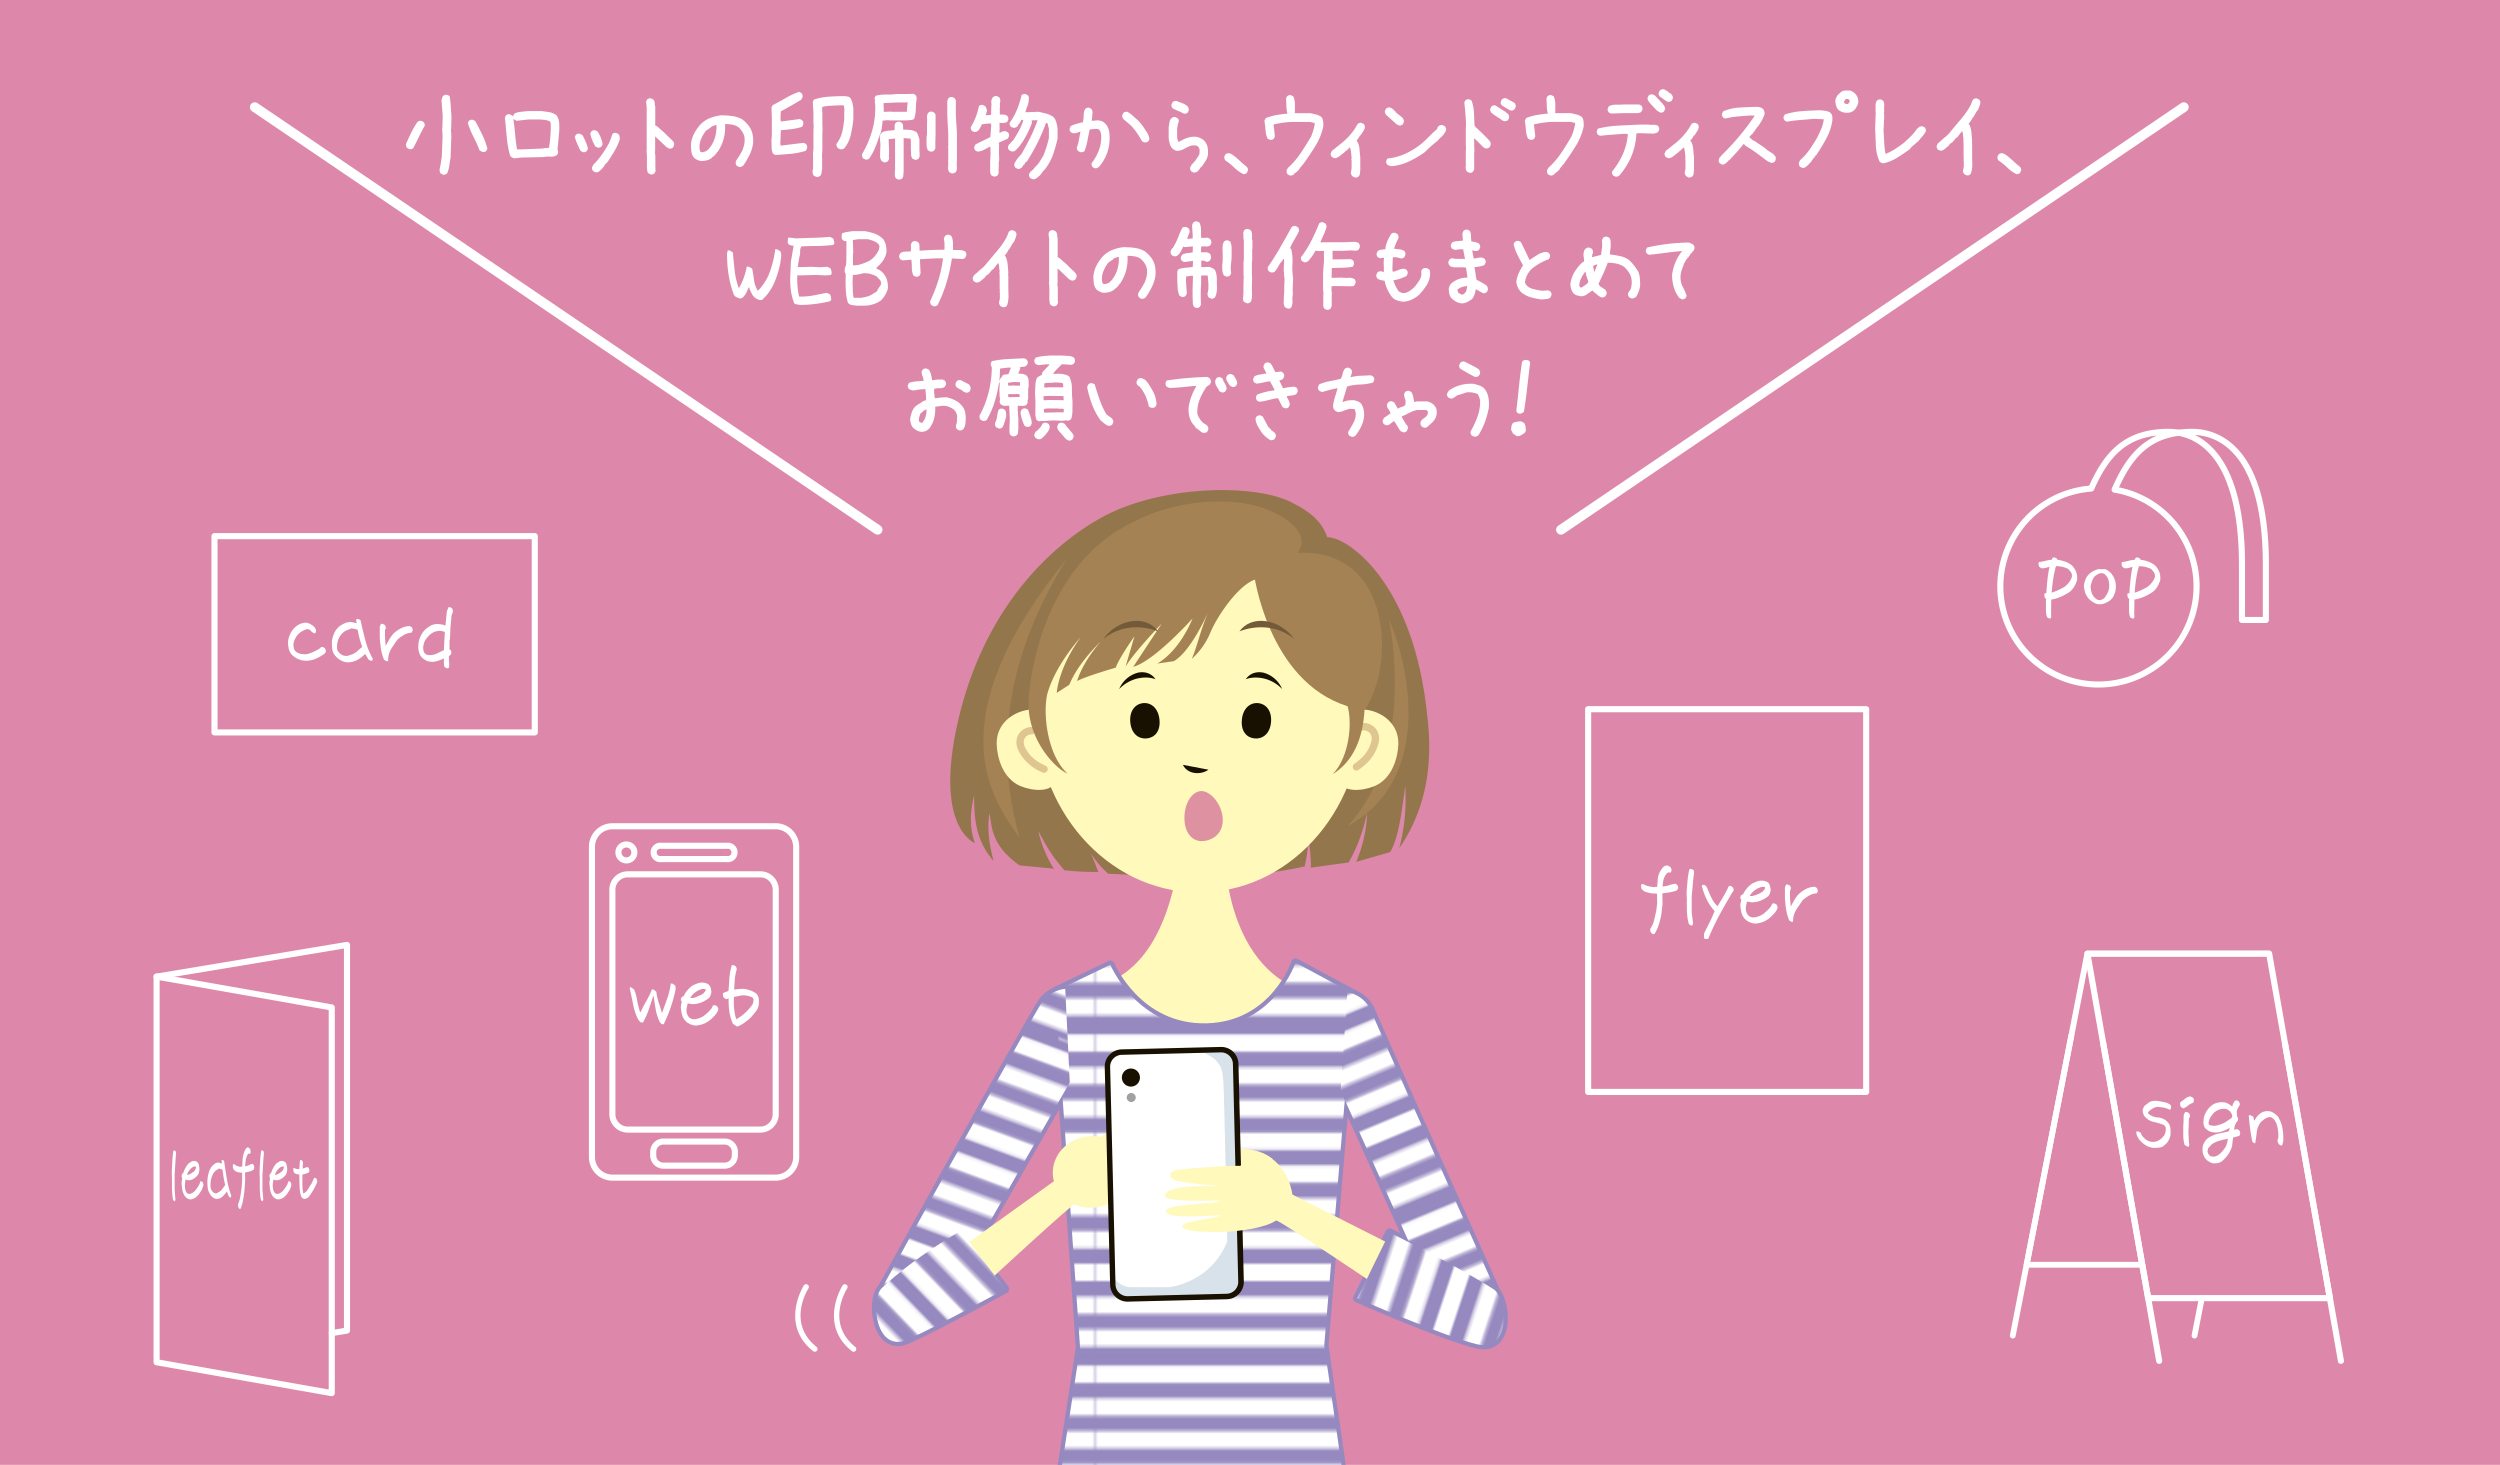 <?xml version="1.0" encoding="UTF-8"?> <svg xmlns="http://www.w3.org/2000/svg" xmlns:xlink="http://www.w3.org/1999/xlink" viewBox="0 0 1024 600"><defs><style>.cls-1,.cls-21,.cls-22,.cls-23,.cls-3{fill:none;}.cls-2,.cls-6{fill:#9689bf;}.cls-21,.cls-22,.cls-23,.cls-3{stroke:#fff;}.cls-3{stroke-width:6px;}.cls-4{fill:#d8a;}.cls-5{fill:#fffabb;}.cls-6{stroke:#9689bf;stroke-width:3.5px;}.cls-21,.cls-22,.cls-23,.cls-6{stroke-linecap:round;stroke-linejoin:round;}.cls-7{fill:url(#新規パターンスウォッチ_2);}.cls-8{fill:url(#新規パターンスウォッチ_2-3);}.cls-9{fill:url(#新規パターンスウォッチ_2-5);}.cls-10{fill:#fff;}.cls-11{fill:#181000;}.cls-12{fill:#a0a1a2;}.cls-13{fill:#93764c;}.cls-14{fill:#a58254;}.cls-15{fill:#dfc58f;}.cls-16{fill:#735b3a;}.cls-17{fill:#de91a1;}.cls-18{fill:#d8e2ea;}.cls-19{fill:url(#新規パターンスウォッチ_2-7);}.cls-20{fill:url(#新規パターンスウォッチ_2-9);}.cls-21{stroke-width:4px;}.cls-22{stroke-width:2.5px;}.cls-23{stroke-width:2.38px;}</style><pattern id="新規パターンスウォッチ_2" data-name="新規パターンスウォッチ 2" width="113.63" height="113.63" patternTransform="translate(-229.16 -258.28) scale(1.19)" patternUnits="userSpaceOnUse" viewBox="0 0 113.64 113.64"><rect class="cls-1" width="113.63" height="113.63"></rect><rect class="cls-2" width="113.63" height="113.63"></rect><line class="cls-3" y1="107.6" x2="113.63" y2="107.6"></line><line class="cls-3" y1="85.03" x2="113.63" y2="85.03"></line><line class="cls-3" y1="62.46" x2="113.63" y2="62.46"></line><line class="cls-3" y1="39.89" x2="113.63" y2="39.89"></line><line class="cls-3" y1="17.32" x2="113.63" y2="17.32"></line><line class="cls-3" y1="96.31" x2="113.63" y2="96.31"></line><line class="cls-3" y1="73.75" x2="113.63" y2="73.75"></line><line class="cls-3" y1="51.17" x2="113.63" y2="51.17"></line><line class="cls-3" y1="28.61" x2="113.63" y2="28.61"></line><line class="cls-3" y1="6.04" x2="113.63" y2="6.04"></line></pattern><pattern id="新規パターンスウォッチ_2-3" data-name="新規パターンスウォッチ 2" width="113.63" height="113.63" patternTransform="translate(5.22 -599.92) rotate(20.27) scale(1.19)" patternUnits="userSpaceOnUse" viewBox="0 0 113.64 113.64"><rect class="cls-1" width="113.63" height="113.63"></rect><rect class="cls-2" width="113.63" height="113.63"></rect><line class="cls-3" y1="107.6" x2="113.63" y2="107.6"></line><line class="cls-3" y1="85.03" x2="113.63" y2="85.03"></line><line class="cls-3" y1="62.46" x2="113.63" y2="62.46"></line><line class="cls-3" y1="39.89" x2="113.63" y2="39.89"></line><line class="cls-3" y1="17.32" x2="113.63" y2="17.32"></line><line class="cls-3" y1="96.31" x2="113.63" y2="96.31"></line><line class="cls-3" y1="73.75" x2="113.63" y2="73.75"></line><line class="cls-3" y1="51.17" x2="113.63" y2="51.17"></line><line class="cls-3" y1="28.61" x2="113.63" y2="28.61"></line><line class="cls-3" y1="6.04" x2="113.63" y2="6.04"></line></pattern><pattern id="新規パターンスウォッチ_2-5" data-name="新規パターンスウォッチ 2" width="113.63" height="113.63" patternTransform="translate(351.78 -352.66) rotate(46.05) scale(1.19)" patternUnits="userSpaceOnUse" viewBox="0 0 113.64 113.64"><rect class="cls-1" width="113.63" height="113.63"></rect><rect class="cls-2" width="113.63" height="113.63"></rect><line class="cls-3" y1="107.6" x2="113.63" y2="107.6"></line><line class="cls-3" y1="85.03" x2="113.63" y2="85.03"></line><line class="cls-3" y1="62.46" x2="113.63" y2="62.46"></line><line class="cls-3" y1="39.89" x2="113.63" y2="39.89"></line><line class="cls-3" y1="17.32" x2="113.63" y2="17.32"></line><line class="cls-3" y1="96.31" x2="113.63" y2="96.31"></line><line class="cls-3" y1="73.75" x2="113.63" y2="73.75"></line><line class="cls-3" y1="51.17" x2="113.63" y2="51.17"></line><line class="cls-3" y1="28.61" x2="113.63" y2="28.61"></line><line class="cls-3" y1="6.04" x2="113.63" y2="6.04"></line></pattern><pattern id="新規パターンスウォッチ_2-7" data-name="新規パターンスウォッチ 2" width="113.63" height="113.63" patternTransform="translate(-258.9 -330.2) rotate(-22.71) scale(1.19)" patternUnits="userSpaceOnUse" viewBox="0 0 113.64 113.64"><rect class="cls-1" width="113.63" height="113.63"></rect><rect class="cls-2" width="113.63" height="113.63"></rect><line class="cls-3" y1="107.6" x2="113.63" y2="107.6"></line><line class="cls-3" y1="85.03" x2="113.63" y2="85.03"></line><line class="cls-3" y1="62.46" x2="113.63" y2="62.46"></line><line class="cls-3" y1="39.89" x2="113.63" y2="39.89"></line><line class="cls-3" y1="17.32" x2="113.63" y2="17.32"></line><line class="cls-3" y1="96.31" x2="113.63" y2="96.31"></line><line class="cls-3" y1="73.75" x2="113.63" y2="73.75"></line><line class="cls-3" y1="51.17" x2="113.63" y2="51.17"></line><line class="cls-3" y1="28.61" x2="113.63" y2="28.61"></line><line class="cls-3" y1="6.04" x2="113.63" y2="6.04"></line></pattern><pattern id="新規パターンスウォッチ_2-9" data-name="新規パターンスウォッチ 2" width="113.63" height="113.63" patternTransform="translate(-118.35 206.45) rotate(-71.69) scale(1.19)" patternUnits="userSpaceOnUse" viewBox="0 0 113.64 113.64"><rect class="cls-1" width="113.63" height="113.63"></rect><rect class="cls-2" width="113.63" height="113.63"></rect><line class="cls-3" y1="107.6" x2="113.63" y2="107.6"></line><line class="cls-3" y1="85.03" x2="113.63" y2="85.03"></line><line class="cls-3" y1="62.46" x2="113.63" y2="62.46"></line><line class="cls-3" y1="39.89" x2="113.63" y2="39.89"></line><line class="cls-3" y1="17.32" x2="113.63" y2="17.32"></line><line class="cls-3" y1="96.31" x2="113.63" y2="96.31"></line><line class="cls-3" y1="73.75" x2="113.63" y2="73.75"></line><line class="cls-3" y1="51.17" x2="113.63" y2="51.17"></line><line class="cls-3" y1="28.61" x2="113.63" y2="28.61"></line><line class="cls-3" y1="6.04" x2="113.63" y2="6.04"></line></pattern></defs><title>アートボード 2</title><g id="ベース"><rect class="cls-4" width="1024" height="600"></rect></g><g id="レイヤー_1" data-name="レイヤー 1"><path class="cls-5" d="M484.22,319.46s5.6,75.29-36.11,84.77L488.22,464l50.83-56.93s-45.51-2.92-36.83-87.9Z"></path><path class="cls-6" d="M554.56,635.46h-125L442.4,552,432.18,406.05l22.62-10.88s11,26.44,39.49,25.73c27.77-.7,36.35-26.6,36.35-26.6l23.82,12.84L542.41,551.06Z"></path><path class="cls-6" d="M387.2,532.24l-27-2.74s55.75-100.93,66.17-118.3a13.49,13.49,0,0,1,9.95-6.16l1.86,38.29Z"></path><path class="cls-6" d="M393.57,504.13s-18.72,10.52-32.32,23.41c-5,4.77-2.49,27,10.57,21.11s39.82-20.6,39.82-20.6Z"></path><path class="cls-6" d="M584.8,525.8l28.56,4.37s-44-97.74-51.89-116.39a13.05,13.05,0,0,0-9.62-7.36l-2.73,40.32Z"></path><path class="cls-6" d="M569.17,504.86s26.59,13,42.38,23.07c5.84,3.73,7.54,26-6.4,22.72s-49.21-18.89-49.21-18.89Z"></path><path class="cls-7" d="M554.56,635.46h-125L442.4,552,432.18,406.05l22.62-10.88s11,26.44,39.49,25.73c27.77-.7,36.35-26.6,36.35-26.6l23.82,12.84L542.41,551.06Z"></path><path class="cls-8" d="M387.2,532.24l-27-2.74s55.75-100.93,66.17-118.3a13.49,13.49,0,0,1,9.95-6.16l1.86,38.29Z"></path><path class="cls-5" d="M521.34,474.77c-5.69-4.3-10.32-3.85-12.9-4.27s-11.69-2.2-15.25-2.44-4.2,2.31-1.44,4.5,14.94,5.54,14.94,5.54a3.66,3.66,0,0,1,2.51,1.4"></path><path class="cls-5" d="M433.36,482.62l-37.64,27c5.32,10.81,6.63,11.1,9.51,14.84,0,0,34.34-31.78,36.29-32.34"></path><path class="cls-5" d="M462.6,477.77c1.17,8-4.88,15.54-13.5,16.79s-16.57-4.22-17.74-12.24,4.88-15.54,13.5-16.8S461.44,469.75,462.6,477.77Z"></path><path class="cls-5" d="M447.48,467.68s14.09-9.43,19.39-7.34S456.24,469,452.15,472"></path><path class="cls-9" d="M393.57,504.13s-18.72,10.52-32.32,23.41c-5,4.77-2.49,27,10.57,21.11s39.82-20.6,39.82-20.6Z"></path><path class="cls-10" d="M508.35,524.89A6,6,0,0,1,502.5,531L462,532a6,6,0,0,1-6.14-5.84l-2.2-89.11a6,6,0,0,1,5.85-6.14l40.54-1a6,6,0,0,1,6.14,5.84Z"></path><path class="cls-11" d="M466.92,441.28a3.7,3.7,0,1,1-3.78-3.61A3.7,3.7,0,0,1,466.92,441.28Z"></path><path class="cls-12" d="M465.2,449.5a1.85,1.85,0,1,1-1.89-1.8A1.84,1.84,0,0,1,465.2,449.5Z"></path><path class="cls-10" d="M349.61,553.65a1.12,1.12,0,0,1-.7-.24c-13.8-11-3.86-26.79-3.76-26.95a1.13,1.13,0,0,1,1.89,1.23c-.38.59-8.92,14.2,3.27,24a1.12,1.12,0,0,1-.7,2Z"></path><path class="cls-10" d="M333.73,553.65a1.16,1.16,0,0,1-.7-.24c-13.8-11-3.85-26.79-3.75-26.95a1.13,1.13,0,0,1,1.89,1.23c-.38.59-8.93,14.2,3.27,24a1.13,1.13,0,0,1,.17,1.58A1.11,1.11,0,0,1,333.73,553.65Z"></path><path class="cls-13" d="M552.4,353.27l-15.5,2.12c.25-5.5-1.25-13.5-1.25-13.5.75,4.5-1.25,13-1.25,13a176.54,176.54,0,0,1-18.25,3l-40.5,1-21.75-1a40.87,40.87,0,0,1-7-8.25l3,7.5a118.82,118.82,0,0,1-13.92-.67c-6.33-7.33-7.66-10.66-10.66-16a48.23,48.23,0,0,0,6.33,15.34l-14-1.34c-12-8.33-11.33-16.33-12.33-21.33-.67,3.67-1,9.67,1.66,19.5-8.33-9.33-7.83-20.17-8-26.67-2.5,10-.83,15.84.32,19.34,0,0-16.94-6.19-6.88-50s35.48-70.17,58.18-83c24.77-14,65-14.43,79.52-5.93,6.35,3.12,11.54,7.48,13.5,13.66,8.1-.25,35.59,18.3,41,73.46,2.46,19.84-.71,38.38-11.46,53.88,2.25-9,2.75-15,2.5-25.5-1.25,7.75-2.33,20.42-6.21,27.13l-13.92,4s4.38-9.88,4.38-20.13A66.79,66.79,0,0,1,552.4,353.27Z"></path><path class="cls-14" d="M552.07,338.31c23.83-25.92,20.16-67.67,16.83-84.67C577.57,273.31,586.9,319.39,552.07,338.31Z"></path><path class="cls-14" d="M437.15,228.64c-11,18-35.25,60-19.5,114.5C406.9,328.14,382.4,295.89,437.15,228.64Z"></path><path class="cls-5" d="M557.92,288.7c1.28,41-27.6,75.37-64.5,76.79s-67.84-30.68-69.11-71.67,27.6-75.38,64.5-76.79S556.65,247.7,557.92,288.7Z"></path><path class="cls-5" d="M432.46,319.47c-1.17,5.33-9.47,4.61-14.5,2.5-7.17-3-9.55-11.59-9.71-17.05-.34-11.06,11.21-15.28,16.54-14.11S433.63,314.14,432.46,319.47Z"></path><path class="cls-15" d="M427.63,316.52a1.52,1.52,0,0,1-.63-.14,19.18,19.18,0,0,1-9.42-8.12c-2.05-3.54-1.16-6.13-.45-7.37a6.43,6.43,0,0,1,5.5-3.12,1.5,1.5,0,0,1,0,3,3.38,3.38,0,0,0-2.9,1.63c-.68,1.17-.52,2.68.45,4.37,2.05,3.57,4.71,5.33,8.07,6.88a1.5,1.5,0,0,1-.62,2.87Z"></path><path class="cls-5" d="M548.54,319.47c1.16,5.33,9.46,4.61,14.5,2.5,7.16-3,9.54-11.59,9.71-17.05.33-11.06-11.22-15.28-16.55-14.11S547.36,314.14,548.54,319.47Z"></path><path class="cls-15" d="M555.85,315.58a1.5,1.5,0,0,1-1.13-2.7c3-2.13,5.33-4.35,6.71-8.23.65-1.83.53-3.34-.35-4.38a3.38,3.38,0,0,0-3.14-1.08,1.5,1.5,0,0,1-.54-2.95,6.45,6.45,0,0,1,6,2.09c.92,1.08,2.26,3.48.88,7.33-1.74,4.9-4.78,7.54-7.81,9.67A1.46,1.46,0,0,1,555.85,315.58Z"></path><path class="cls-14" d="M421.32,286.64s2.33-54.67,44.33-73.5c17.25-9,48.75-12.25,64,2,11.83,11.05-9.67,20.33-16.25,22.5-7,3-15.25,15.5-17.75,21.75a30.11,30.11,0,0,1-7.5,10.5c2.5-5.92,3.17-10.58,6.67-19.08,0,0-6.84,15.83-14,20l-6.84,1s8.5-4.17,14.5-18.5c0,0-15.66,17.5-24.33,19.83l11.67-17.67S464.48,267.14,461,273.14l3.67-12.5s-6.17,8.67-7.67,12.83c0,0-12.66,3.67-15.83,5.5,0,0,1.83-7.16,9.67-16.16,0,0-9.17,8.5-12.84,17.66l-5.16,3.34s.5-10,9.83-22.84c0,0-10.83,11.84-13.83,23.84-1.67,8.71.45,24.83,8.45,32.08C431.77,314.52,420.48,302.27,421.32,286.64Z"></path><path class="cls-14" d="M523,227.52l-9.47,7s5.55,44.45,38.43,54.75c1.89,6.21,1.05,20.38-6.11,27.88,8.66-5.5,12.33-14.67,13.06-26.3C572,272.47,570.9,217.89,523,227.52Z"></path><path class="cls-11" d="M458.41,282.24a11.56,11.56,0,0,1,7.77-6.74c5-.93,7,2.58,7.14,2.71C470.27,277,463.61,276.87,458.41,282.24Z"></path><path class="cls-11" d="M468.2,288c3.29-.33,6.24,2.07,6.72,6.74s-1.86,7.38-5.16,7.72-6.3-1.83-6.78-6.5S464.9,288.36,468.2,288Z"></path><path class="cls-11" d="M495,315.27c-3,2.17-8.49,2.08-10.5-2Z"></path><path class="cls-16" d="M474.38,258.62c-4.88-6.87-16.38-5.37-22.5,3.13C458.88,256,467.63,256,474.38,258.62Z"></path><path class="cls-11" d="M525.17,282.24a11.56,11.56,0,0,0-7.77-6.74c-5-.93-7,2.58-7.14,2.71C513.32,277,520,276.87,525.17,282.24Z"></path><path class="cls-11" d="M515.39,288c-3.3-.33-6.25,2.07-6.72,6.74s1.86,7.38,5.15,7.72,6.31-1.83,6.78-6.5S518.68,288.36,515.39,288Z"></path><path class="cls-16" d="M507.65,258.62c4.87-6.87,16.37-5.37,22.5,3.13C523.15,256,514.4,256,507.65,258.62Z"></path><path class="cls-17" d="M500.85,335.9c0,6.08-4.84,8.62-8.71,8.62s-7-3.43-7-9.5,3.14-11,7-11S500.85,329.83,500.85,335.9Z"></path><path class="cls-18" d="M506.15,435.78a6,6,0,0,0-6.14-5.84l-9.13.23c3.94,1.68,6.71,3.36,7.79,4.89s2.16,2,2.5,9.67,1.5,63.66,1.5,63.66-4.85,15.67-23.67,18.84H463s-3.57.33-7.26-4.29l.08,3.25A6,6,0,0,0,462,532l40.54-1a6,6,0,0,0,5.85-6.14Z"></path><path class="cls-11" d="M461.81,533.16a7.16,7.16,0,0,1-7.11-6.94l-2.2-89.11a7.1,7.1,0,0,1,6.94-7.29l40.72-1a7.07,7.07,0,0,1,7.11,6.95l2.2,89.11a7.13,7.13,0,0,1-6.94,7.29Zm38.35-102.1H500l-40.54,1a4.87,4.87,0,0,0-4.75,5l2.2,89.11a4.89,4.89,0,0,0,4.86,4.75h.12l40.54-1a4.88,4.88,0,0,0,4.75-5L505,435.81A4.84,4.84,0,0,0,500.16,431.06Z"></path><path class="cls-5" d="M529.36,489.3s-1.18-11.54-11.34-16.53l-1.22-.59c-.25.85-7.43,5-8.77,5.23l.15.12s-7.74-.21-25.27,1.54c-3.23.32-4.92,2.12-2.15,4.19,1.54,1.16,19.77,2.68,19.77,2.68s-23.64-1.37-23.39,3.95c.13,2.79,22.66,1.69,22.84,1.94-3,1.63-24,1.07-22.37,4.65,1.26,2.83,16.16,1.51,22.86,1.24-4.2,1.82-16.55,2.29-16.24,4.74.41,3.13,29.51,3.45,38.45-2.54.86-.57,40.87,26.43,40.87,26.43,2.27-4.14,3.52-4.63,7.13-16.12Z"></path><path class="cls-19" d="M584.8,525.8l28.56,4.37s-44-97.74-51.89-116.39a13.05,13.05,0,0,0-9.62-7.36l-2.73,40.32Z"></path><path class="cls-20" d="M569.17,504.86s26.59,13,42.38,23.07c5.84,3.73,7.54,26-6.4,22.72s-49.21-18.89-49.21-18.89Z"></path><path class="cls-10" d="M167.67,61.07l-.9-.45a1.36,1.36,0,0,1-.36-.68c-.06-.27-.12-.52-.18-.76q1-2.34,2.11-4.67A38.13,38.13,0,0,1,171,49.93a2.68,2.68,0,0,1,.76-.41,1.66,1.66,0,0,1,.86,0l.89.45a2.68,2.68,0,0,1,.41.76,1.62,1.62,0,0,1,0,.85c-.84,1.5-1.62,3-2.36,4.54s-1.49,3-2.26,4.54a2.7,2.7,0,0,1-.77.4A1.62,1.62,0,0,1,167.67,61.07Zm13.7,10.46-.9-.54a1.16,1.16,0,0,1-.33-.67c0-.27-.09-.52-.12-.76.21-.9.39-1.82.54-2.77s.29-1.85.41-2.71l.31-8.27-.18-3.32.09-.09.14-4.77-.5-6.64.27-.93a2.17,2.17,0,0,1,.45-.83,3.35,3.35,0,0,1,.79-.36,1.89,1.89,0,0,1,.92,0l.9.45a38.9,38.9,0,0,1,.47,4.11c.07,1.36.17,2.73.29,4.11l-.14,5.3-.09.72a3.28,3.28,0,0,1,.12,1,5.25,5.25,0,0,0,.06,1.13l-.31,8.89c-.21,1.14-.39,2.26-.54,3.37a10.28,10.28,0,0,1-.94,3.14,2.58,2.58,0,0,1-.81.41A1.83,1.83,0,0,1,181.37,71.53Zm16.22-9.3-1.17-.63A53.81,53.81,0,0,0,193.93,56a34.5,34.5,0,0,1-2.32-5.62l.45-.89a2.73,2.73,0,0,1,.77-.41,1.62,1.62,0,0,1,.85,0l.94.45q1.53,2.77,2.88,5.57a32.07,32.07,0,0,1,2.15,5.84l-.45.89a2.68,2.68,0,0,1-.76.41A1.62,1.62,0,0,1,197.59,62.23Z"></path><path class="cls-10" d="M210.66,64.84a4.39,4.39,0,0,1-.67-.23,3.66,3.66,0,0,1-.59-.31l-.45-.54a39.23,39.23,0,0,1-1.39-7.68q-.41-4.45-.76-7.95l.45-.9a2.64,2.64,0,0,1,.76-.4,1.62,1.62,0,0,1,.85,0l.9.45.45.45a1.39,1.39,0,0,1,.14-.63,5,5,0,0,1,.31-.54,7.55,7.55,0,0,1,2.7-.76c.95-.09,1.91-.2,2.87-.32h5.3c1.14.12,2.26.27,3.37.45a6.87,6.87,0,0,1,3,1.26,5.77,5.77,0,0,1,1.12,3,26.4,26.4,0,0,1,.05,3.46l-.72,7.73a1.47,1.47,0,0,1,.23.58c0,.21,0,.43,0,.67l-.45.9a4.51,4.51,0,0,1-2.69.63,11.27,11.27,0,0,0-2.88.18l-8.8.18Zm14.2-4.31a45.18,45.18,0,0,0,.58-4.9,44.35,44.35,0,0,0,.14-5.08l-.27-.8a6.08,6.08,0,0,0-1.94-.59c-.69-.09-1.36-.16-2-.22h-5l-4.76.54-.9-.45-.18-.36h-.18v.63c.24,1.67.47,3.67.68,6s.46,4.27.76,5.89h1.71l8.89-.36a3.8,3.8,0,0,1,1.21-.18A9.29,9.29,0,0,0,224.86,60.53Z"></path><path class="cls-10" d="M238.75,62.32l-.9-.45c-.48-.89-.93-1.82-1.35-2.78a23.32,23.32,0,0,1-1.07-3l.45-.89a2.55,2.55,0,0,1,.76-.41,1.62,1.62,0,0,1,.85,0l.9.45.36.36c.42.83.82,1.7,1.21,2.6a13.05,13.05,0,0,1,.86,2.79l-.45.89a2.73,2.73,0,0,1-.77.41A1.62,1.62,0,0,1,238.75,62.32Zm6-1.88-.9-.45a22.47,22.47,0,0,1-1.26-2.56,13.77,13.77,0,0,1-.81-2.74l.45-.9a2.73,2.73,0,0,1,.77-.41,1.62,1.62,0,0,1,.85,0l.9.45a16.15,16.15,0,0,1,1.35,2.56,10.54,10.54,0,0,1,.72,2.74l-.45.9a2.7,2.7,0,0,1-.77.4A1.62,1.62,0,0,1,244.77,60.44Zm-.9,10.1-.9-.45a2.52,2.52,0,0,1-.4-.76,1.93,1.93,0,0,1,0-.94l.45-.9a28.52,28.52,0,0,0,3.37-3.95q1.49-2.11,2.74-4.27a22.54,22.54,0,0,0,.95-2.16c.27-.72.52-1.46.76-2.24a2.68,2.68,0,0,1,.76-.41,1.66,1.66,0,0,1,.86,0l.89.45a2.14,2.14,0,0,1,.45,1,7.13,7.13,0,0,1,.09,1.17,24.64,24.64,0,0,1-2.15,4.72q-1.35,2.29-2.79,4.45l-.72.81H248l-.62,1.12-.63.72-.36.36-.63.63-.27.26a2.73,2.73,0,0,1-.77.41A1.62,1.62,0,0,1,243.87,70.54Z"></path><path class="cls-10" d="M266.51,71.44l-.9-.45a1.56,1.56,0,0,1-.49-1c0-.36-.08-.72-.14-1.08V63.76l-.18-2.25.09-.08V51.18l-.09-.36.09-.09V43.86l-.27-2.25.45-.89a2.73,2.73,0,0,1,.77-.41,1.62,1.62,0,0,1,.85,0l.9.45a2.33,2.33,0,0,1,.58,1.43,8.16,8.16,0,0,0,.23,1.53v7l-.09.36.09.27.72.36,1.52,1.35.63.54.63.54,1.44,1.44.27.26,1.89,1.8v.18h.18a3.08,3.08,0,0,1,.4.76,2,2,0,0,1,0,.95l-.44.9a2.83,2.83,0,0,1-.77.4,1.62,1.62,0,0,1-.85,0l-1-.54-2.16-2.07-2.51-2.34V61.6l-.09.9.18,1.26v4.81l.09,1.52-.45.9a2.73,2.73,0,0,1-.77.41A1.62,1.62,0,0,1,266.51,71.44Z"></path><path class="cls-10" d="M302.7,68.39l-.9-.45a2.8,2.8,0,0,1-.4-.79,2,2,0,0,1,0-1l.44-.9A14.8,14.8,0,0,0,303,63.54c.36-.63.72-1.28,1.08-1.94a16.88,16.88,0,0,0,.72-2.33,8.62,8.62,0,0,0,.18-2.52,5.43,5.43,0,0,0-.72-2.42,10.23,10.23,0,0,0-1.62-2.07,6,6,0,0,0-2.6-1.17,16.59,16.59,0,0,0-3.06-.27,19.09,19.09,0,0,1-.58,6.07,17.61,17.61,0,0,1-2.47,5.34h-.18l-.27.54-.72.81-.54.54-.54.27v.18a5.7,5.7,0,0,1-2.24,1.12,8.4,8.4,0,0,1-2.61.23,6.58,6.58,0,0,1-1.35-.5,5.66,5.66,0,0,1-1.16-.76,4.93,4.93,0,0,1-1.11-2.47,20.38,20.38,0,0,1-.2-2.83A11.73,11.73,0,0,1,284.17,55a19.22,19.22,0,0,1,2.54-3.82,11.58,11.58,0,0,1,4-2.78,17.85,17.85,0,0,1,4.68-1.17,34.65,34.65,0,0,1,4.58.31,11.42,11.42,0,0,1,4.13,1.4l1.08.9V50h.18l.9,1a8.79,8.79,0,0,1,1.88,3.55,12.68,12.68,0,0,1,.32,4.18,15.38,15.38,0,0,1-1.42,4.67,34,34,0,0,1-2.49,4.27l-.27.27a2.64,2.64,0,0,1-.76.4A1.66,1.66,0,0,1,302.7,68.39Zm-13.38-6.52a7.74,7.74,0,0,0,1.43-1.43,12.67,12.67,0,0,0,1.08-1.62,14.07,14.07,0,0,0,1.31-3.59,16.07,16.07,0,0,0,.31-4h-.36l-1,.36a5.5,5.5,0,0,0-.95.45v.18l-2,1.35a14.56,14.56,0,0,0-2,3.46,8.45,8.45,0,0,0-.59,4l.27,1.07a1.4,1.4,0,0,0,.54.23,3.92,3.92,0,0,0,.63,0Z"></path><path class="cls-10" d="M317.63,63.49l-.95-.49a5.13,5.13,0,0,1-.62-2.56q0-1.44-.09-2.88l.18-2.06V48.85L316,44.09l.45-1q2.73-1.39,5.39-2.94a31.22,31.22,0,0,1,5.48-2.54l.94.5a2.6,2.6,0,0,1,.45.83,1.71,1.71,0,0,1,0,.87l-.49,1c-1.38.83-2.77,1.66-4.18,2.47s-2.81,1.58-4.22,2.33l-.14,2.83.14,1.26h.54l7.23-.94.94.45A3.21,3.21,0,0,1,329,50a2.22,2.22,0,0,1,0,1l-.45.94a22.72,22.72,0,0,1-4.26.94c-1.44.18-2.92.33-4.45.45l-.23,5.44.09.85H320c1.53-.18,3.06-.36,4.6-.56l4.56-.56.95.45a2.71,2.71,0,0,1,.45.83,2.08,2.08,0,0,1,0,1l-.49,1A33.42,33.42,0,0,1,324.05,63C322,63.16,319.81,63.34,317.63,63.49Zm16.66,8.94-.94-.45a2.07,2.07,0,0,1-.4-.78q-.09-.39-.18-.84l.27-1.43V64.88L333,62.82l.18-1.8v-7.5l.13-2.38-.13-.09V46l-.27-4.23.49-1a25.62,25.62,0,0,1,6.11-1.17c2.13-.15,4.31-.23,6.56-.23l1.12.18a2.17,2.17,0,0,1,1,.45,6.63,6.63,0,0,1,.94,2.09,18.55,18.55,0,0,1,.4,2.27v4.54a57,57,0,0,1-1,6.17,13.92,13.92,0,0,1-2.63,5.6,2.71,2.71,0,0,1-.83.45,2.23,2.23,0,0,1-1,0l-.95-.49a2.85,2.85,0,0,1-.42-.79,1.67,1.67,0,0,1-.07-.92A13.31,13.31,0,0,0,345,53.92a40.82,40.82,0,0,0,.85-5.75l-.09-.36.09-3.14-.23-1.53h-2l-3.52.18a17.46,17.46,0,0,0-3.35.5v1.79l.09.09v5.12l.09,2.88-.09.09v7.5l-.18,3.14.09.09v4.81a5.77,5.77,0,0,0-.22,1.35A2.18,2.18,0,0,1,336,72a2.7,2.7,0,0,1-.79.41A1.74,1.74,0,0,1,334.29,72.43Z"></path><path class="cls-10" d="M368.24,73.6a4.39,4.39,0,0,1-.67-.23,3.66,3.66,0,0,1-.59-.31,2.33,2.33,0,0,1-.45-1.39V70.09l.09-.08v-7.6l-.09-.27.09-.09v-5.3h-.18L364,57v.63l.18,3.86-.09,2.7.09.9-.45.9a3,3,0,0,1-.76.42,1.59,1.59,0,0,1-.9.07l-.9-.49a3.16,3.16,0,0,1-.68-2.16c0-.84.05-1.65.05-2.42l.09-2.25-.27-3.24.18-.71h-.18c-.54,1.67-1.14,3.34-1.8,5a24.61,24.61,0,0,1-2.51,4.72,2.7,2.7,0,0,1-.77.4,1.62,1.62,0,0,1-.85,0l-.9-.45a2.56,2.56,0,0,1-.4-.81,2.17,2.17,0,0,1,0-1,40.81,40.81,0,0,0,4.14-9.66A34.4,34.4,0,0,0,358.49,43l-.18-1.35.09-.35-.18-1.17.45-.9a15.34,15.34,0,0,1,4.25-.5,28.92,28.92,0,0,0,4.33-.22h3.6l3.23-.09.9.45a2.64,2.64,0,0,1,.4.76,2,2,0,0,1,.05.95,35.67,35.67,0,0,0-.32,4.11,13.54,13.54,0,0,1-.67,4,2.6,2.6,0,0,1-1.39.49c-.51,0-1,.08-1.57.14h-6.56l-1.62-.09-1.75.18c-.12,1-.24,1.93-.36,2.92a11.31,11.31,0,0,1-.72,2.83h.18l.27-.45.45-.54a7.36,7.36,0,0,1,2.51-.63c.87-.06,1.73-.15,2.56-.27V51.68a2.36,2.36,0,0,1,.45-1.4,2.7,2.7,0,0,1,.77-.4,1.62,1.62,0,0,1,.85,0l.9.44a2.12,2.12,0,0,1,.49,1.26c0,.48.05,1,.05,1.53,1,0,1.9,0,2.83.13a5.9,5.9,0,0,1,2.56.86,3.72,3.72,0,0,1,.76,1.39c.15.51.32,1,.5,1.48v4l.09,3.14-.45.9a2.7,2.7,0,0,1-.77.4,1.62,1.62,0,0,1-.85,0l-.9-.45a3.17,3.17,0,0,1-.54-1.8c0-.66,0-1.32-.09-2v-3.6l-.18-.81-2.78-.18V70.36A11.6,11.6,0,0,0,370,71.8a1.91,1.91,0,0,1-.45,1.26,1.34,1.34,0,0,1-.63.36Zm3.24-27.9v-.27l.27-3.55h-.54l-.09.09h-3.69l-5.52.27v.36l.09,2.56-.09.63h1l2.16-.09.09.09h6ZM381,62.05l-.9-.45a4.93,4.93,0,0,1-.58-2.56c0-.92,0-1.84,0-2.74l.18-1.52V50.46a14,14,0,0,0,0-2.24,3.09,3.09,0,0,1,.54-2.07,2.64,2.64,0,0,1,.76-.4,1.66,1.66,0,0,1,.86,0l.9.45a2.7,2.7,0,0,1,.4.77,1.62,1.62,0,0,1,.05.85v7l-.09,3.5v2.43l-.45.89a2.73,2.73,0,0,1-.77.41A1.62,1.62,0,0,1,381,62.05ZM389.76,71l-.9-.45a2.5,2.5,0,0,1-.4-.8,3.43,3.43,0,0,1-.14-1l.09-1.93-.09-1,.09-.09V60.89l-.09-1,.09-.09V55L388,47.14V41.43a4.8,4.8,0,0,1,.23-.67,3.56,3.56,0,0,1,.31-.58,2.82,2.82,0,0,1,.76-.41,1.66,1.66,0,0,1,.86,0l.9.45.45.9v5.79c.06,1.26.13,2.55.22,3.86s.16,2.61.23,3.87v5.57l-.09.27.09.09V66l-.09.36.09,2.74c-.07.24-.12.49-.18.76a1.33,1.33,0,0,1-.36.67,2.73,2.73,0,0,1-.77.41A1.62,1.62,0,0,1,389.76,71Z"></path><path class="cls-10" d="M407,72.3l-.9-.41a3.56,3.56,0,0,1-.31-.58,4.51,4.51,0,0,1-.22-.68l0-4.35.18-3.33-.09-2.87h-.18c-.81.42-1.62.84-2.42,1.28a6.48,6.48,0,0,1-2.66.74l-.89-.45a2.68,2.68,0,0,1-.41-.76,1.66,1.66,0,0,1,0-.86l.49-.9,6.07-3L406,51.5l-.09-.9H404.7l-2.56.31a5.35,5.35,0,0,1-.56,1.26c-.25.42-.5.81-.74,1.17a3,3,0,0,1-.85.58,1.77,1.77,0,0,1-1,.14l-.9-.45a2.7,2.7,0,0,1-.4-.77,1.37,1.37,0,0,1,0-.85,27,27,0,0,0,2-4.09,28.65,28.65,0,0,0,1.3-4.49,2.64,2.64,0,0,1,.76-.4,1.66,1.66,0,0,1,.86,0l.89.45a3.46,3.46,0,0,1,.57,1.08,2.85,2.85,0,0,1,.11,1.26l-.45,1.39.81,0,1.39-.17.09-2.52,0-.94.09-.27-.09-1.89a3.49,3.49,0,0,1,.26-.85,4,4,0,0,1,.45-.77,2.7,2.7,0,0,1,.77-.4,1.62,1.62,0,0,1,.85,0l.9.45a2.7,2.7,0,0,1,.4.77,1.93,1.93,0,0,1,.05.94l-.18,1.17.09.81-.09.63,0,2.74q.81,0,1.62.06a2.88,2.88,0,0,1,1.44.52,2.64,2.64,0,0,1,.4.76A1.66,1.66,0,0,1,413,49l-.45.9a1.79,1.79,0,0,1-.72.33l-.81.16-1.62-.09v.9l.05,1.44-.09,1.7h.27c.36-.18.72-.34,1.08-.49a2.16,2.16,0,0,1,1.25-.09l.9.45a2.68,2.68,0,0,1,.41.76,1.63,1.63,0,0,1,0,.85l-.45.95-3.68,1.66V59l.09.09-.05,3.59.09,2.7-.22,1.75.09.9a7.56,7.56,0,0,0-.09,2,2.78,2.78,0,0,1-.45,1.84,3.53,3.53,0,0,1-.76.36A1.66,1.66,0,0,1,407,72.3Zm16.22,1.16a4.38,4.38,0,0,1-.67-.22,4.68,4.68,0,0,1-.59-.31,2.88,2.88,0,0,1-.4-.75,1.54,1.54,0,0,1-.05-.83l.45-.9,1.26-1.07.81-1a10.76,10.76,0,0,0,1.86-2.23c.53-.82,1-1.64,1.51-2.44q.67-1.71,1.23-3.51c.38-1.2.71-2.42,1-3.68V52.8l-.58-2.34-.63-.09a71.75,71.75,0,0,1-3.39,8,85.88,85.88,0,0,1-4.29,7.59l-.45.45h-.18l-.58,1h-.18l-.81,1.21a4,4,0,0,1-.77.45,1.6,1.6,0,0,1-.94.09l-.9-.45a2.64,2.64,0,0,1-.4-.76,1.83,1.83,0,0,1,0-1l.81-1.44,1.61-2h.18q2-3.37,3.76-6.94A62.27,62.27,0,0,0,425,49.25h-1.79l-.63.09v.18l.09.9a43.25,43.25,0,0,1-2.25,5,32.36,32.36,0,0,1-3.05,4.71l-.45.45-.9,1a2.56,2.56,0,0,1-.79.4,2,2,0,0,1-1,0l-.9-.45a2.68,2.68,0,0,1-.41-.76,1.66,1.66,0,0,1,0-.86l.49-.9h.18l1-1.25h.18a46.91,46.91,0,0,0,2.54-4.14,25.53,25.53,0,0,0,1.86-4.35l-.81-.27a5.32,5.32,0,0,1-.76,1.48c-.33.45-.64.91-.94,1.39a3.43,3.43,0,0,1-.81.41,2.13,2.13,0,0,1-1,0L414,51.9a2.68,2.68,0,0,1-.41-.76,1.66,1.66,0,0,1,0-.86,26.6,26.6,0,0,0,3-5.45,40.24,40.24,0,0,0,1.87-5.91,2.17,2.17,0,0,1,.76-.38,1.91,1.91,0,0,1,.86,0l.89.45a2.73,2.73,0,0,1,.41.77,1.62,1.62,0,0,1,0,.85,7.27,7.27,0,0,1-.51,2.72,21.35,21.35,0,0,0-.88,2.63h1.44l3.77-.18c1.14.21,2.25.46,3.35.76a9.1,9.1,0,0,1,3,1.44v.18h.18a6.77,6.77,0,0,1,1,2.15,16.08,16.08,0,0,1,.45,2.34V56.8A58.33,58.33,0,0,1,431.43,63a21,21,0,0,1-3.05,5.84L427.43,70h-.18l-.45.81-.8.94-.45.45h-.18v.14l-.63.54a3.24,3.24,0,0,1-.72.4A5.25,5.25,0,0,1,423.21,73.46Z"></path><path class="cls-10" d="M448.45,68.93l-.89-.45a2.73,2.73,0,0,1-.41-.77,1.76,1.76,0,0,1,0-.89,21.62,21.62,0,0,0,3.05-5.53A14.71,14.71,0,0,0,451,55a7.11,7.11,0,0,0-.27-1.08A1.73,1.73,0,0,0,450,53a1.67,1.67,0,0,0-.76-.18h-.86l-2,.18c-.36,1.5-.68,3-.95,4.54a22,22,0,0,1-1.21,4.35,2.68,2.68,0,0,1-.76.41,2,2,0,0,1-1,0l-.89-.45a3,3,0,0,1-.43-.76,1.24,1.24,0,0,1,0-.85,18.86,18.86,0,0,0,.81-3.1c.18-1,.38-2.11.62-3.19h-.27c-.41.18-.86.34-1.32.49a3.59,3.59,0,0,1-1.51.14l-.89-.45a2.73,2.73,0,0,1-.41-.77,1.62,1.62,0,0,1,0-.85l.45-.9a16.88,16.88,0,0,1,2.4-.9q1.23-.36,2.49-.63a10.86,10.86,0,0,0,.36-2.83,5.52,5.52,0,0,1,.63-2.65,3.17,3.17,0,0,1,.76-.42,1.48,1.48,0,0,1,.86-.07l.9.49a2.56,2.56,0,0,1,.4.81,2.17,2.17,0,0,1,.05,1c-.06.54-.11,1.06-.14,1.57a8.11,8.11,0,0,1-.22,1.49h.27l2.33-.18a8.24,8.24,0,0,1,1.44.31,3,3,0,0,1,1.26.76l.72.72a6.63,6.63,0,0,1,1.21,3.06,19.32,19.32,0,0,1,.13,3.5,18.07,18.07,0,0,1-1.25,5.71,19.33,19.33,0,0,1-3.06,5,3.9,3.9,0,0,1-.76.45A1.65,1.65,0,0,1,448.45,68.93ZM469,58.37a4.38,4.38,0,0,1-.67-.22,3.6,3.6,0,0,1-.58-.32,32.81,32.81,0,0,0-2-3.28,28.65,28.65,0,0,0-2.47-3.1l-3.15-2.69a2.7,2.7,0,0,1-.4-.77,1.62,1.62,0,0,1-.05-.85l.45-.9a2.7,2.7,0,0,1,.77-.4,1.62,1.62,0,0,1,.85-.05A10.49,10.49,0,0,1,464,47.41c.71.66,1.42,1.29,2.14,1.89l1.26,1.43.27.54h.18c.59.9,1.19,1.8,1.79,2.7a7.48,7.48,0,0,1,1.17,3l-.45.9a1.34,1.34,0,0,1-.63.36Z"></path><path class="cls-10" d="M489.18,70.72a4.38,4.38,0,0,1-.67-.22,3.22,3.22,0,0,1-.58-.32,2.55,2.55,0,0,1-.41-.76,1.62,1.62,0,0,1,0-.85l.53-1.08.54-.58a12.5,12.5,0,0,0,1.49-1.8c.45-.66.85-1.32,1.21-2l.09-1.7a4.75,4.75,0,0,0-.27-.77,2.19,2.19,0,0,0-.45-.67,2,2,0,0,0-1.12-.41c-.45,0-.89,0-1.31,0a13.42,13.42,0,0,0-2.92,1.26,7.49,7.49,0,0,1-3.09,1,4.12,4.12,0,0,1-1.08-.35,3.8,3.8,0,0,1-1-.72,4.44,4.44,0,0,1-1-1.85c-.18-.68-.33-1.39-.45-2.11V52.08c.12-.66.23-1.32.32-2a2.91,2.91,0,0,1,.85-1.7,2.68,2.68,0,0,1,.76-.41,1.66,1.66,0,0,1,.86,0l.89.45a2.68,2.68,0,0,1,.41.76,1.63,1.63,0,0,1,0,.85,3.8,3.8,0,0,0-.36,1.17,7.75,7.75,0,0,1-.26,1.17v4.22l.44,1.44h.45a14.35,14.35,0,0,1,3.28-1.57,9.56,9.56,0,0,1,3.82-.41,7.48,7.48,0,0,1,1.57.54,6.2,6.2,0,0,1,1.4.9l.54.63a5.57,5.57,0,0,1,1,2.34,11.25,11.25,0,0,1,.13,2.69A6.37,6.37,0,0,1,494,65.6c-.45.75-.94,1.5-1.48,2.25l-.54.63h-.18l-.54.9-.54.63h-.18v.17a1.34,1.34,0,0,1-.63.36ZM485.05,46.6a24.5,24.5,0,0,0-2.38-1.12,24.59,24.59,0,0,1-2.38-1.13,3.2,3.2,0,0,1-.41-.8,1.66,1.66,0,0,1,0-.86l.45-.9a2.64,2.64,0,0,1,.76-.4,2.11,2.11,0,0,1,.95,0c.71.3,1.45.59,2.2.86a7.25,7.25,0,0,1,2.11,1.21,3.6,3.6,0,0,1,.45.79,1.69,1.69,0,0,1,.09,1l-.45.9a1.34,1.34,0,0,1-.63.36Z"></path><path class="cls-10" d="M509.35,71.35a14.7,14.7,0,0,1-3.77-2.67,23.25,23.25,0,0,0-3.64-2.94,2.7,2.7,0,0,1-.4-.77,1.62,1.62,0,0,1-.05-.85l.45-.9a2.64,2.64,0,0,1,.76-.4,2,2,0,0,1,.95,0,4.11,4.11,0,0,1,1.21.59c.39.27.76.55,1.12.85l1.17,1,.72.63a11.64,11.64,0,0,0,1.39,1.26l.9.76.54.45a2.64,2.64,0,0,1,.4.76,1.66,1.66,0,0,1,0,.86l-.45.89a1.34,1.34,0,0,1-.63.36Z"></path><path class="cls-10" d="M528.34,71.89l-.9-.45a2.68,2.68,0,0,1-.41-.76,2,2,0,0,1,0-.94l.45-.9.27-.27a33.58,33.58,0,0,0,5.12-6Q535,59.36,537,55.94a20.39,20.39,0,0,0,.9-2.51q.36-1.26.63-2.61l-.09-.45-1.89-.44h-7.46c-1.25.06-2.51.17-3.77.35a35.74,35.74,0,0,0-3.68.72v.27c.12.78.22,1.56.31,2.34s.17,1.56.23,2.33l-.45.9a2.73,2.73,0,0,1-.77.41,1.62,1.62,0,0,1-.85,0l-.9-.45a10.34,10.34,0,0,1-.85-3.5,35.92,35.92,0,0,0-.45-3.68,3.06,3.06,0,0,1,.25-.68,4.61,4.61,0,0,1,.33-.58,23.17,23.17,0,0,1,4.27-1.22c1.47-.26,3-.46,4.54-.58v-.18a13.91,13.91,0,0,1-.41-3c0-1-.07-2-.13-3.07l.45-.9a2.68,2.68,0,0,1,.76-.41,1.62,1.62,0,0,1,.85,0l.9.45a8.08,8.08,0,0,1,.68,3c0,1.08,0,2.2,0,3.37l-.09.54h6.47l2.29.54a6.37,6.37,0,0,1,2.16,1,3.38,3.38,0,0,1,.72,1.8c.06.65.09,1.31.09,2a25.41,25.41,0,0,1-3.33,8.22q-2.38,3.83-5.07,7.55h-.18l-.45.81h-.18l-.9,1.35-.54.53-.63.54-.54.27v.18l-.27.27a2.68,2.68,0,0,1-.76.41A1.63,1.63,0,0,1,528.34,71.89Z"></path><path class="cls-10" d="M554.89,72.7l-1-.54a3.9,3.9,0,0,1-.45-.76,1.65,1.65,0,0,1-.09-1,8.16,8.16,0,0,0,.27-2.17V65.92l-.09-.72.09-.45c-.06-.78-.14-1.56-.23-2.34a8,8,0,0,0-.49-2.06l-1.26,1.25-.54.27v.18l-1.71,1.35-.81.63a3.73,3.73,0,0,1-1,.58,2.19,2.19,0,0,1-1.17.14l-.9-.45a2.64,2.64,0,0,1-.4-.76,1.66,1.66,0,0,1,0-.86l.45-.9,3.77-3a26.86,26.86,0,0,0,3.87-3.73,23.65,23.65,0,0,0,2.87-4.27,2.7,2.7,0,0,1,.77-.4,1.62,1.62,0,0,1,.85-.05l.9.45a2.7,2.7,0,0,1,.4.77,1.93,1.93,0,0,1,0,.94,6.11,6.11,0,0,1-.77,1.53c-.33.48-.64,1-.94,1.44h-.18l-1,1.61H556l-.27.54h-.09v.18L556,58a8.47,8.47,0,0,1,.86,3.15c.09,1.13.19,2.27.31,3.41v5.08c-.06.48-.11.94-.13,1.39a2.13,2.13,0,0,1-.5,1.21,2.68,2.68,0,0,1-.76.41A1.66,1.66,0,0,1,554.89,72.7Z"></path><path class="cls-10" d="M572.94,51.36l-.9-.45-2.78-2.51-1.53-1.35a2.64,2.64,0,0,1-.4-.76,1.79,1.79,0,0,1-.05-.9l.45-.9a2.7,2.7,0,0,1,.77-.4,1.62,1.62,0,0,1,.85-.05,2.89,2.89,0,0,1,1.17.67l1.07,1,.09.27,2.79,2.25a3.52,3.52,0,0,1,.45.81,1.79,1.79,0,0,1,.09,1l-.45.9a2.68,2.68,0,0,1-.76.41A1.66,1.66,0,0,1,572.94,51.36Zm-2.87,16.71c-.3-.06-.62-.13-1-.22a2.49,2.49,0,0,1-.85-.41,2.52,2.52,0,0,1-.4-.76,1.62,1.62,0,0,1,0-.85l.45-.9a23.73,23.73,0,0,0,8.4-2.47A30.65,30.65,0,0,0,584,57.29l3-3,1.66-1.44a1.21,1.21,0,0,1,.14-.54,3.73,3.73,0,0,1,.31-.54,1.87,1.87,0,0,1,.85-.49,2.42,2.42,0,0,1,1,0l.89.45a2.73,2.73,0,0,1,.41.77,1.62,1.62,0,0,1,0,.85,3.53,3.53,0,0,1-.54,1.12c-.24.33-.47.68-.71,1h-.18v.18l-1.08,1-.81.9-.27.27c-.93.72-1.81,1.45-2.65,2.2s-1.68,1.55-2.52,2.38a42.57,42.57,0,0,1-6.37,3.73A21.2,21.2,0,0,1,570.07,68.07Z"></path><path class="cls-10" d="M601.74,70.72l-.9-.45a3.55,3.55,0,0,1-.4-.94,3.88,3.88,0,0,1-.14-1l.09-.09V62.32l.09-2.51-.09-.09v-6.2l.09-2.88q-.09-2.23-.27-4.38T599.76,42l.45-.89a2.73,2.73,0,0,1,.77-.41,1.62,1.62,0,0,1,.85,0l.9.45a16,16,0,0,1,1,5c.09,1.79.17,3.58.23,5.37h.18l.35.72h.18l1.08,1.08.72.63,1.62,1.62.81.8,1.25,1.35a2.73,2.73,0,0,1,.41.77,1.93,1.93,0,0,1,0,.94l-.45.9a2.64,2.64,0,0,1-.76.4,1.62,1.62,0,0,1-.85.05l-.9-.45-3.5-3.51-.27-.18v3.15l.09,2.51-.09.09v7l-.54,1a2.73,2.73,0,0,1-.77.41A1.62,1.62,0,0,1,601.74,70.72Zm14.51-21.06a4,4,0,0,1-.67-.23,6.11,6.11,0,0,1-.63-.31v-.18c-.72-.42-1.43-.86-2.11-1.31a23.29,23.29,0,0,1-2-1.48,2.64,2.64,0,0,1-.4-.76,1.66,1.66,0,0,1,0-.86l.45-.94a2.7,2.7,0,0,1,.77-.4,1.62,1.62,0,0,1,.85,0l4.18,2.65a6.76,6.76,0,0,0,.72.63,2.48,2.48,0,0,1,.63.72l.09,1.08-.45.9a1.34,1.34,0,0,1-.63.36Zm2.43-4.41q-.9-.45-1.8-1c-.6-.35-1.17-.7-1.71-1.06a2.21,2.21,0,0,1-.45-.76,1.66,1.66,0,0,1,0-.86l.49-.89a2.82,2.82,0,0,1,.76-.41,2,2,0,0,1,1,0l3.41,1.88a2.73,2.73,0,0,1,.41.77,1.94,1.94,0,0,1,0,.94l-.45.94a2.68,2.68,0,0,1-.76.41A1.63,1.63,0,0,1,618.68,45.25Z"></path><path class="cls-10" d="M635,71.89l-.9-.45a2.68,2.68,0,0,1-.41-.76,2,2,0,0,1,0-.94l.45-.9.27-.27a33.58,33.58,0,0,0,5.12-6c1.44-2.15,2.81-4.37,4.13-6.65a20.39,20.39,0,0,0,.9-2.51q.36-1.26.63-2.61l-.09-.45-1.89-.44h-7.46c-1.25.06-2.51.17-3.77.35a35.74,35.74,0,0,0-3.68.72v.27c.12.78.22,1.56.31,2.34s.17,1.56.23,2.33l-.45.9a2.73,2.73,0,0,1-.77.41,1.62,1.62,0,0,1-.85,0l-.9-.45a10.34,10.34,0,0,1-.85-3.5,35.92,35.92,0,0,0-.45-3.68,3.06,3.06,0,0,1,.25-.68,4.61,4.61,0,0,1,.33-.58,23.17,23.17,0,0,1,4.27-1.22c1.47-.26,3-.46,4.54-.58v-.18a13.91,13.91,0,0,1-.41-3c0-1-.07-2-.13-3.07l.45-.9a2.68,2.68,0,0,1,.76-.41,1.62,1.62,0,0,1,.85,0l.9.45a8.08,8.08,0,0,1,.68,3c0,1.08,0,2.2,0,3.37l-.09.54h6.47l2.29.54a6.37,6.37,0,0,1,2.16,1,3.38,3.38,0,0,1,.72,1.8c.06.65.09,1.31.09,2a25.41,25.41,0,0,1-3.33,8.22q-2.39,3.83-5.07,7.55h-.18l-.45.81h-.18l-.9,1.35-.54.53-.63.54-.54.27v.18l-.27.27a2.68,2.68,0,0,1-.76.41A1.63,1.63,0,0,1,635,71.89Z"></path><path class="cls-10" d="M661.64,72.34l-.9-.45a2.64,2.64,0,0,1-.4-.76,1.66,1.66,0,0,1-.05-.86,31.06,31.06,0,0,0,4.4-7.09,24.71,24.71,0,0,0,2.07-8l-.09-.36H665l-4.85.36c-1.62.12-3.2.27-4.76.45l-.9-.45a2.7,2.7,0,0,1-.4-.77,1.62,1.62,0,0,1,0-.85l.45-.9a46.64,46.64,0,0,1,8.45-1.21c2.87-.15,5.75-.29,8.62-.41h3.69a7.67,7.67,0,0,0,2,.09,2.82,2.82,0,0,1,1.86.45,2.73,2.73,0,0,1,.41.77,1.62,1.62,0,0,1,0,.85l-.45.9a4.08,4.08,0,0,1-.89.4,8,8,0,0,1-1,.23l-5.71-.18-1.26.09a27.23,27.23,0,0,1-5.57,15.49l-1.34,1.71a4,4,0,0,1-.77.45A1.61,1.61,0,0,1,661.64,72.34Zm-1.8-25.83-.9-.45a2.64,2.64,0,0,1-.4-.76,1.66,1.66,0,0,1,0-.86l.45-.94a7,7,0,0,1,3-.63c1.11,0,2.2,0,3.28-.09h6.11l.9.45a2.56,2.56,0,0,1,.4.79,1.71,1.71,0,0,1,.05.87l-.45.9a1.34,1.34,0,0,1-.63.36l-.72.18h-5.57Zm20.08-.45-1.17-.72-.71-.72-1.4-1.48-.72-.81a11.88,11.88,0,0,1-.8-1.07,1.8,1.8,0,0,1-.27-1.26l.45-.9a2.55,2.55,0,0,1,.76-.41,1.8,1.8,0,0,1,.9,0l.9.45.44.45.45.45.72.81.27.27.63.71.45.45.27.27a10.78,10.78,0,0,1,.67,1,1.86,1.86,0,0,1,.23,1.25l-.45.9a2.68,2.68,0,0,1-.76.41A1.66,1.66,0,0,1,679.92,46.06Zm3.15-4.36a8.33,8.33,0,0,1-1.67-1.07,10.47,10.47,0,0,0-1.57-1.08,2.7,2.7,0,0,1-.4-.77,1.62,1.62,0,0,1,0-.85l.45-.9a2.7,2.7,0,0,1,.77-.4,1.93,1.93,0,0,1,.94-.05l1.62.9v.18l1.16.72a3.55,3.55,0,0,1,.68.9,1.8,1.8,0,0,1,.13,1.08l-.45.9a2.92,2.92,0,0,1-.76.4A1.62,1.62,0,0,1,683.07,41.7Z"></path><path class="cls-10" d="M691.64,72.7l-1-.54a3.9,3.9,0,0,1-.45-.76,1.65,1.65,0,0,1-.09-1,8.16,8.16,0,0,0,.27-2.17V65.92l-.09-.72.09-.45c-.06-.78-.13-1.56-.22-2.34a8,8,0,0,0-.5-2.06l-1.25,1.25-.54.27v.18l-1.71,1.35-.81.63a3.79,3.79,0,0,1-1,.58,2.19,2.19,0,0,1-1.17.14l-.89-.45a2.68,2.68,0,0,1-.41-.76,1.66,1.66,0,0,1,0-.86l.45-.9,3.77-3a26.78,26.78,0,0,0,3.86-3.73,23.2,23.2,0,0,0,2.88-4.27,2.64,2.64,0,0,1,.76-.4,1.66,1.66,0,0,1,.86-.05l.89.45a2.73,2.73,0,0,1,.41.77,1.94,1.94,0,0,1,0,.94,6.07,6.07,0,0,1-.76,1.53c-.33.48-.65,1-.94,1.44h-.18l-1,1.61h-.18l-.27.54h-.09v.18l.36.18a8.46,8.46,0,0,1,.85,3.15c.09,1.13.2,2.27.32,3.41v5.08c-.06.48-.11.94-.14,1.39a2.05,2.05,0,0,1-.49,1.21,2.73,2.73,0,0,1-.77.41A1.62,1.62,0,0,1,691.64,72.7Z"></path><path class="cls-10" d="M705.34,67.4l-.9-.49a2.73,2.73,0,0,1-.41-.77,1.62,1.62,0,0,1,0-.85,1.84,1.84,0,0,1,.45-.86,9.71,9.71,0,0,0,.63-.76q3.76-3.68,7.18-7.73a90.28,90.28,0,0,0,6.29-8.35v-.27h-1.79c-1.74.12-3.45.25-5.12.4a30.51,30.51,0,0,0-5,.86l-.89-.45a2.73,2.73,0,0,1-.41-.77,1.62,1.62,0,0,1,0-.85l.45-.9a19.54,19.54,0,0,1,6.6-1.55c2.3-.13,4.63-.23,7-.29a5.92,5.92,0,0,1,1.44.18,3,3,0,0,1,1.26.67,3.12,3.12,0,0,1,.54,1,2.73,2.73,0,0,1,.09,1.21,14.48,14.48,0,0,1-1.17,2.61c-.48.83-1,1.64-1.53,2.42h-.18l-.45.81h-.18l-.63,1.17h-.18l-.45.81a10.24,10.24,0,0,0-.85.76,2.36,2.36,0,0,0-.58.94l.63.36a3.2,3.2,0,0,0,1.07.86c.42.21.84.43,1.26.67v.18l.81.45,2.52,1.71.71.63a9,9,0,0,0,1.35.94,13.09,13.09,0,0,1,1.44.94l.94,1.08.09,1.17-.45.9a3.52,3.52,0,0,1-.8.4,1.66,1.66,0,0,1-.86,0L723.93,66c-1.43-1.08-2.89-2.16-4.35-3.24a49,49,0,0,0-4.54-3l-.81-.81-2.87,3.41-1.89,2-.81.9-.36.36-.54.27v.18l-.27.27a6.17,6.17,0,0,1-.94.78A1.68,1.68,0,0,1,705.34,67.4Z"></path><path class="cls-10" d="M738.17,68.75l-.9-.45a2.56,2.56,0,0,1-.4-.79,1.91,1.91,0,0,1,0-1l.44-.9a24.07,24.07,0,0,0,3.87-4.31c1.08-1.56,2.09-3.15,3.05-4.77.6-1.19,1.17-2.42,1.71-3.68a14.93,14.93,0,0,0,1.08-4l-4.14-.18q-2.77.27-5.52.49t-5.44.68l-.89-.45a2.25,2.25,0,0,1-.45-.77,1.62,1.62,0,0,1,0-.85l.5-.9a30.88,30.88,0,0,1,7.09-1.35c2.46-.18,4.91-.3,7.37-.36.72.06,1.42.14,2.11.23a4.94,4.94,0,0,1,1.93.67l.45.45a2.61,2.61,0,0,1,.5,1.39c0,.51,0,1,0,1.58A22.92,22.92,0,0,1,748,56.84a77.6,77.6,0,0,1-4.09,6.74h-.18L743,64.75h-.18l-1,1.53-1.35,1.39-.72.63a2.64,2.64,0,0,1-.76.4A1.66,1.66,0,0,1,738.17,68.75Zm17.57-22.6a5.22,5.22,0,0,1-1.37-.36,6.3,6.3,0,0,1-1.28-.72,3.75,3.75,0,0,1-1-1.73,11.85,11.85,0,0,1-.36-2,4.69,4.69,0,0,1,.4-1.39,5.54,5.54,0,0,1,.77-1.21l1.21-1.08a2.92,2.92,0,0,1,1.66-.58c.63,0,1.27,0,1.93,0a3,3,0,0,1,.86.32,6.58,6.58,0,0,1,.76.49l.63.54a5,5,0,0,1,1,1.75,4.46,4.46,0,0,1,.14,2.11,6.14,6.14,0,0,1-.5,1.22c-.21.39-.43.78-.67,1.16l-.54.54a3.83,3.83,0,0,1-1.66.86A6.38,6.38,0,0,1,755.74,46.15Zm1.35-3.73a3.06,3.06,0,0,0,.44-.58.87.87,0,0,0,.09-.67l-.62-.63h-1l-.18.45-.45.35V42l.27.45,1.17.18Z"></path><path class="cls-10" d="M771.36,66.91a6.67,6.67,0,0,1-.72-.23,2.83,2.83,0,0,1-.71-.4,17.48,17.48,0,0,1-1.58-6.65c-.09-2.34-.19-4.67-.31-7l.27-6.56-.09-.54a19.33,19.33,0,0,0,0-2.29,3.25,3.25,0,0,1,.59-2.06,2.68,2.68,0,0,1,.76-.41,1.66,1.66,0,0,1,.86,0l.89.45a3.29,3.29,0,0,1,.45,2,14,14,0,0,0,0,2.24l-.09.54.09,1.71-.27,5.93c.12,1.56.21,3.13.27,4.72a29,29,0,0,0,.54,4.62h.18a24.43,24.43,0,0,0,4.13-2.2q2-1.3,3.87-2.83l.09-.18A29.23,29.23,0,0,0,783,55.5a25,25,0,0,0,2-2.43l.54-.63h.18l.18-.27a1.33,1.33,0,0,1,.67-.36,4,4,0,0,1,.86-.09l.94.45a2.78,2.78,0,0,1,.4.76,2,2,0,0,1,0,1l-.86,1.35-.26.27-.63.71-1.26,1.53L783,60.17l-.81,1c-1.67,1.19-3.39,2.35-5.16,3.45A17.19,17.19,0,0,1,771.36,66.91Z"></path><path class="cls-10" d="M805.49,71.8l-.9-.45a3.85,3.85,0,0,1-.44-.76,1.61,1.61,0,0,1-.09-.94,6.55,6.55,0,0,0,.31-1.78c0-.64,0-1.26,0-1.86l-.09-.27.09-1.17-.09-.09V59l-.09-1.35.09-.54a12.34,12.34,0,0,1-.23-1.84,3.46,3.46,0,0,0-.4-1.57l-2,2.6-.45.18-1.17,1.44-.45.45-1,.63-.18.45-.45.45-.9.72-.63.54a3.16,3.16,0,0,1-.81.44,1.73,1.73,0,0,1-1,.09l-.9-.44a2.7,2.7,0,0,1-.4-.77,1.62,1.62,0,0,1,0-.85l.45-.9,1.89-1.62.54-.54a16.75,16.75,0,0,0,1.39-1.16,9.59,9.59,0,0,0,1.21-1.35q2.25-2.7,4.5-5.35A31.25,31.25,0,0,0,807.2,43a7.28,7.28,0,0,0,.45-1.12,4.28,4.28,0,0,1,.54-1.12,2.68,2.68,0,0,1,.76-.41,1.66,1.66,0,0,1,.86,0l.89.45a2.68,2.68,0,0,1,.41.76,1.62,1.62,0,0,1,0,.85,14.31,14.31,0,0,1-.45,1.46,9.61,9.61,0,0,1-.62,1.37l-.27.18L808.28,48h-.18a8.52,8.52,0,0,1-.85,1.48c-.33.45-.65.91-1,1.39l.45.18a11.69,11.69,0,0,1,.81,3.28c.12,1.17.21,2.35.27,3.55l-.09.9.09.09v5.39l.09,3.46c-.06.66-.14,1.3-.23,1.93a5,5,0,0,1-.58,1.75,2.68,2.68,0,0,1-.76.41A1.66,1.66,0,0,1,805.49,71.8Z"></path><path class="cls-10" d="M826,71.35a14.7,14.7,0,0,1-3.77-2.67,23.25,23.25,0,0,0-3.64-2.94,2.7,2.7,0,0,1-.4-.77,1.62,1.62,0,0,1,0-.85l.45-.9a2.7,2.7,0,0,1,.77-.4,1.93,1.93,0,0,1,.94,0,4.11,4.11,0,0,1,1.21.59c.39.27.77.55,1.13.85l1.16,1,.72.63a11.78,11.78,0,0,0,1.4,1.26l.89.76.54.45a2.68,2.68,0,0,1,.41.76,1.66,1.66,0,0,1,0,.86l-.45.89a1.34,1.34,0,0,1-.63.36Z"></path><path class="cls-10" d="M303.37,122.3a10.72,10.72,0,0,1-1.55-.5,2.42,2.42,0,0,1-1.23-1.07,41.66,41.66,0,0,1-2.18-8.34,52.31,52.31,0,0,1-.61-8.6l.31-1.3h.18l.27.13.36,0,1.26.76q.31,3.73.74,7.48a31.69,31.69,0,0,0,1.69,7.21,22.08,22.08,0,0,0,2-4.2,29.5,29.5,0,0,0,1.28-4.69l.18,0,.27.14.36-.09,1.39.8c.3,1.5.55,3,.74,4.54a11.91,11.91,0,0,0,1.42,4.31l.27.14a21.51,21.51,0,0,0,4.89-7.89,45.8,45.8,0,0,0,2.16-9.09l.18,0,.27.09.36,0,1.26.81a3.9,3.9,0,0,1,.31,2.29c-.12.84-.22,1.63-.31,2.38a39.63,39.63,0,0,1-2.5,8.22,20.23,20.23,0,0,1-5,7l-.63.09a4.2,4.2,0,0,1-1.87-.68,6,6,0,0,1-1.41-1.39c-.27-.51-.54-1-.79-1.53a8.63,8.63,0,0,1-.61-1.61l-.18,0c-.3.75-.62,1.5-1,2.25a6.28,6.28,0,0,1-1.58,2Z"></path><path class="cls-10" d="M327.35,124.9a3.08,3.08,0,0,0-1.12-.24,1.21,1.21,0,0,1-.94-.48,23.33,23.33,0,0,1-1.37-5.39,33.69,33.69,0,0,1-.21-5.79l.23-5.8,1.12-6.51-1.12-.2a2.18,2.18,0,0,1-1-.52,1.18,1.18,0,0,1-.26-.69,3.24,3.24,0,0,1,0-.88l.13-1.08,1.08.05,2.11.27c2.3-.09,4.63-.17,7-.23s4.64-.19,6.92-.4l1.35.67a3.86,3.86,0,0,1,.33,1,6,6,0,0,1,.12,1.24l-.41.22v.18a63,63,0,0,1-6.83.45q-3.5,0-6.24.18a3.66,3.66,0,0,0-.49,1.57c0,.51-.05,1-.05,1.48-.24,1.08-.41,2-.52,2.7s-.26,1.62-.47,2.7l1.71,0,3.73-.13,3.64.18,3.05-.18,1.35.67a5.06,5.06,0,0,1,.34,1.06,6.42,6.42,0,0,1,.11,1.19l-.5.49-2.15.13-3.6-.18-7.27.18-.54-.18v.45a32.72,32.72,0,0,0,.09,4.27,38.18,38.18,0,0,0,.63,4.13l1.17,0a29.31,29.31,0,0,0,5.18-.56c1.73-.35,3.4-.67,5-1l1.35.68a6.31,6.31,0,0,1,.34,1.07,6.12,6.12,0,0,1,.11,1.17l-.49.54a46.43,46.43,0,0,1-6.16,1.12A45,45,0,0,1,327.35,124.9Z"></path><path class="cls-10" d="M351.12,125.22l-2-.25a2.66,2.66,0,0,1-1.78-.92,17.28,17.28,0,0,1-.81-4.07c-.12-1.45-.18-2.89-.18-4.33l.05-3.59a1.16,1.16,0,0,1-.41-.77c0-.3,0-.6,0-.9l.18-1.21.31-.09.18-2.07.05-8.26a1.48,1.48,0,0,1-.86-.07,2.33,2.33,0,0,1-.71-.43,1.35,1.35,0,0,1-.34-.71,4.76,4.76,0,0,1-.07-.86l.14-1.08A9.13,9.13,0,0,1,347,95l2.36-.34,4.72,0a24.74,24.74,0,0,1,4.11,1,10.07,10.07,0,0,1,3.61,2.32,7.49,7.49,0,0,1,1.06,2.47,11.63,11.63,0,0,1,.24,2.83,8.77,8.77,0,0,1-1.32,3.32,12.71,12.71,0,0,1-2.45,2.74l-.45.63a9.07,9.07,0,0,1,1.37.65,6.23,6.23,0,0,1,1.24,1,7.9,7.9,0,0,1,1.82,3.07,9.76,9.76,0,0,1,.33,3.71,13.11,13.11,0,0,1-1.07,2.43,10.89,10.89,0,0,1-1.71,2.2,11.1,11.1,0,0,1-2.76,1.46,14.08,14.08,0,0,1-3.08.69Zm6.15-4.63a5.25,5.25,0,0,1,1.11-.72,2.41,2.41,0,0,0,1-.9,8.67,8.67,0,0,1,.9-1.55,2.09,2.09,0,0,0-.09-3c-.33-.37-.67-.74-1-1.1a11.18,11.18,0,0,0-2.61-1.1,9.69,9.69,0,0,0-3.05-.29c-.66.18-1.34.34-2,.47a11,11,0,0,1-2.2.2l-.13,3.06c.06,1.08.1,2.16.11,3.23a16.26,16.26,0,0,0,.34,3.1l3,0a17.84,17.84,0,0,0,2.5-.52A10.61,10.61,0,0,0,357.27,120.59Zm-1.12-13.79a9,9,0,0,0,2.27-2,10.35,10.35,0,0,0,1.59-2.56l.23-1.34-.45-1a7.69,7.69,0,0,0-2.11-1.24,19.33,19.33,0,0,0-2.25-.69l-3.73,0-2.38.36v.45l.18,4.85-.13.09v4.94l.45,0a9.34,9.34,0,0,0,3.28-.59C354.14,107.71,355.16,107.28,356.15,106.8Z"></path><path class="cls-10" d="M382.38,125.44l-.9-.45a2.64,2.64,0,0,1-.4-.76,1.93,1.93,0,0,1-.05-.94,64.48,64.48,0,0,0,3.33-8.54,48.81,48.81,0,0,0,1.88-8.94h-2.78l-6.65.36v.27l.27,5.57-.45.9a2.64,2.64,0,0,1-.76.4,1.66,1.66,0,0,1-.86,0l-.89-.45a7.77,7.77,0,0,1-.63-3.15,30.09,30.09,0,0,0-.18-3.32h-.18l-3.46.27-.9-.45a2.64,2.64,0,0,1-.4-.76,1.66,1.66,0,0,1-.05-.86l.45-.89a3.54,3.54,0,0,1,2.09-.63,13.83,13.83,0,0,0,2.27-.18v-2l-.09-.45a4.38,4.38,0,0,1,.22-.67,3.7,3.7,0,0,1,.32-.59,2.64,2.64,0,0,1,.76-.4,1.62,1.62,0,0,1,.85,0l.9.45a2.63,2.63,0,0,1,.54,1.62v1.8h.9c1.56-.12,3.11-.21,4.67-.27s3.12-.09,4.67-.09v-2.7l-.27-1.75a4.39,4.39,0,0,1,.23-.67,3.66,3.66,0,0,1,.31-.59,2.7,2.7,0,0,1,.77-.4,1.62,1.62,0,0,1,.85,0l.9.45a6.54,6.54,0,0,1,.67,2.77c0,1,.05,2,.05,3,.84,0,1.7,0,2.58,0a5.74,5.74,0,0,1,2.4.59,2.68,2.68,0,0,1,.41.76,1.94,1.94,0,0,1,0,.94l-.45.9a1.59,1.59,0,0,1-.87.45,3.14,3.14,0,0,1-1.06,0l-3.5-.18a67.9,67.9,0,0,1-2.16,9.75A55.15,55.15,0,0,1,384,125a2.73,2.73,0,0,1-.77.41A1.62,1.62,0,0,1,382.38,125.44Z"></path><path class="cls-10" d="M410.67,125.8l-.9-.45a3.9,3.9,0,0,1-.45-.76,1.61,1.61,0,0,1-.09-.94,6.55,6.55,0,0,0,.32-1.78c0-.64,0-1.26,0-1.86l-.09-.27.09-1.17-.09-.09V113l-.09-1.35.09-.54a12.33,12.33,0,0,1-.22-1.84,3.46,3.46,0,0,0-.41-1.57l-2,2.6-.45.18-1.17,1.44-.45.45-1,.63-.18.45-.45.45-.9.72-.62.54a3.16,3.16,0,0,1-.81.44,1.73,1.73,0,0,1-1,.09l-.9-.44a2.7,2.7,0,0,1-.4-.77,1.62,1.62,0,0,1,0-.85l.45-.9,1.89-1.62.54-.54c.47-.36.94-.74,1.39-1.16a10.25,10.25,0,0,0,1.21-1.35q2.25-2.7,4.49-5.35A30.8,30.8,0,0,0,412.38,97a7.28,7.28,0,0,0,.45-1.12,4.28,4.28,0,0,1,.54-1.12,2.55,2.55,0,0,1,.76-.41,1.62,1.62,0,0,1,.85,0l.9.45a2.68,2.68,0,0,1,.41.76,1.62,1.62,0,0,1,0,.85,14.31,14.31,0,0,1-.45,1.46,8.63,8.63,0,0,1-.63,1.37l-.27.18L413.46,102h-.18a8,8,0,0,1-.86,1.48c-.33.45-.64.91-.94,1.39l.45.18a11.69,11.69,0,0,1,.81,3.28c.12,1.17.21,2.35.27,3.55l-.09.9.09.09v5.39l.09,3.46c-.06.66-.14,1.3-.23,1.93a5,5,0,0,1-.58,1.75,2.73,2.73,0,0,1-.77.41A1.62,1.62,0,0,1,410.67,125.8Z"></path><path class="cls-10" d="M431.34,125.44l-.9-.45a1.56,1.56,0,0,1-.49-1c0-.36-.08-.72-.14-1.08v-5.17l-.18-2.25.09-.08V105.18l-.09-.36.09-.09V97.86l-.27-2.25.45-.89a2.73,2.73,0,0,1,.77-.41,1.62,1.62,0,0,1,.85,0l.9.45a2.33,2.33,0,0,1,.58,1.43,8.16,8.16,0,0,0,.23,1.53v7l-.09.36.09.27.72.36,1.52,1.35.63.54.63.54,1.44,1.44.27.26,1.89,1.8v.18h.18a3.08,3.08,0,0,1,.4.76,2,2,0,0,1,0,1l-.44.9a2.83,2.83,0,0,1-.77.4,1.62,1.62,0,0,1-.85,0l-1-.54-2.16-2.07-2.51-2.34v5.66l-.09.9.18,1.26v4.81l.09,1.52-.45.9a2.73,2.73,0,0,1-.77.41A1.62,1.62,0,0,1,431.34,125.44Z"></path><path class="cls-10" d="M467.53,122.39l-.89-.45a2.59,2.59,0,0,1-.41-.79,2,2,0,0,1,0-1l.45-.9a16.09,16.09,0,0,0,1.16-1.75c.36-.63.72-1.28,1.08-1.94a16.88,16.88,0,0,0,.72-2.33,8.62,8.62,0,0,0,.18-2.52,5.43,5.43,0,0,0-.72-2.42,10.23,10.23,0,0,0-1.62-2.07,6,6,0,0,0-2.6-1.17,16.59,16.59,0,0,0-3.06-.27,19.09,19.09,0,0,1-.58,6.07,17.61,17.61,0,0,1-2.47,5.34h-.18l-.27.54-.72.81-.54.54-.54.27v.18a5.7,5.7,0,0,1-2.24,1.12,8.4,8.4,0,0,1-2.61.23,6.58,6.58,0,0,1-1.35-.5,5.66,5.66,0,0,1-1.16-.76,4.93,4.93,0,0,1-1.11-2.47,20.38,20.38,0,0,1-.2-2.83A11.73,11.73,0,0,1,449,109a19.22,19.22,0,0,1,2.54-3.82,11.58,11.58,0,0,1,4-2.78,17.85,17.85,0,0,1,4.68-1.17,34.65,34.65,0,0,1,4.58.31,11.42,11.42,0,0,1,4.13,1.4l1.08.9V104h.18l.9,1a8.79,8.79,0,0,1,1.88,3.55,12.68,12.68,0,0,1,.32,4.18,15.38,15.38,0,0,1-1.42,4.67,34,34,0,0,1-2.49,4.27l-.27.27a2.64,2.64,0,0,1-.76.4A1.66,1.66,0,0,1,467.53,122.39Zm-13.38-6.52a7.74,7.74,0,0,0,1.43-1.43,12.67,12.67,0,0,0,1.08-1.62,14.07,14.07,0,0,0,1.31-3.59,16.07,16.07,0,0,0,.31-4h-.36l-1,.36a5.5,5.5,0,0,0-.95.45v.18l-2,1.35a14.56,14.56,0,0,0-2,3.46,8.45,8.45,0,0,0-.59,4l.27,1.07a1.4,1.4,0,0,0,.54.23,3.92,3.92,0,0,0,.63,0Z"></path><path class="cls-10" d="M490,126.16l-.9-.45a3.17,3.17,0,0,1-.54-1.79c0-.66,0-1.32-.08-2v-3.28l.17-5.66h-.8l-2,.27-.09,1.62.36,5.39-.45.9a2.29,2.29,0,0,1-.79.44,1.71,1.71,0,0,1-.87,0l-.9-.49a8,8,0,0,1-.72-3c-.06-1.08-.12-2.13-.18-3.14v-3.78l.45-.9a9.43,9.43,0,0,1,2.9-.63,21.7,21.7,0,0,0,3-.35l.09-2.43h-.17l-3.46.45-.9-.45a2.68,2.68,0,0,1-.41-.76,1.66,1.66,0,0,1,0-.86l.45-.9a5.1,5.1,0,0,1,2.09-.67c.79-.09,1.55-.19,2.27-.31l.08-2.43h-.17l-3.15.27-.67-.18q-.36.81-.72,1.53a8.92,8.92,0,0,1-.9,1.43l-.54.54a2.68,2.68,0,0,1-.76.41,1.66,1.66,0,0,1-.86,0l-.9-.45a2.92,2.92,0,0,1-.4-.76,1.94,1.94,0,0,1,0-.94l.44-.9a2.26,2.26,0,0,0,.81-1,8.87,8.87,0,0,1,.63-1.12,34.32,34.32,0,0,0,1.44-3.3,24.52,24.52,0,0,1,1.53-3.3A2.65,2.65,0,0,1,485,93a1.75,1.75,0,0,1,.88,0l.9.45a2.64,2.64,0,0,1,.4.76,2,2,0,0,1,.05,1l-1,2.6H487l1.52-.18V96.06c-.06-.59-.1-1.21-.13-1.84s-.08-1.24-.13-1.84a3.51,3.51,0,0,1,.22-.67,3.66,3.66,0,0,1,.31-.59,2.7,2.7,0,0,1,.77-.4,1.62,1.62,0,0,1,.85,0l.9.45a7.55,7.55,0,0,1,.63,3.06c0,1.08,0,2.15.09,3.23h.18l2.51-.09.9.45a3.6,3.6,0,0,1,.45.79,1.69,1.69,0,0,1,.09,1l-.45.9a2.45,2.45,0,0,1-1.75.45A6.79,6.79,0,0,0,492,101l-.09,2.34h1.93a2.69,2.69,0,0,1,1.66.54,1.87,1.87,0,0,1,.5.89,2.63,2.63,0,0,1,0,1.08l-.45.9a2.64,2.64,0,0,1-.76.4,1.63,1.63,0,0,1-.85,0,2.83,2.83,0,0,0-.9-.36,2.74,2.74,0,0,0-1,0v2.61h1.08l1.88-.09a4.79,4.79,0,0,1,1.17.31,6.33,6.33,0,0,1,1.08.58l.45.45a9.41,9.41,0,0,1,.72,3.69c0,1.32,0,2.63.09,4q-.09.9-.27,1.8a6.46,6.46,0,0,1-.63,1.75,2.78,2.78,0,0,1-.76.4,1.66,1.66,0,0,1-.86,0l-.9-.45a2.56,2.56,0,0,1-.4-.83,2.27,2.27,0,0,1-.05-1,7.78,7.78,0,0,0,.32-1.89c0-.66,0-1.32,0-2l-.27-3.23-1.43-.09-1.26.09c0,1.74,0,3.29-.09,4.67s-.09,2.71-.09,4l.09,3.23-.45.9a2.68,2.68,0,0,1-.76.41A1.66,1.66,0,0,1,490,126.16Zm12.22-12.89-.9-.45a4.45,4.45,0,0,1-.63-1.93c-.06-.69-.09-1.42-.09-2.2a17.42,17.42,0,0,0,.23-3.33c0-1.14-.06-2.32-.09-3.55l.13-1.66a4.39,4.39,0,0,1,.23-.67,3.66,3.66,0,0,1,.31-.59,2.7,2.7,0,0,1,.77-.4,1.62,1.62,0,0,1,.85,0l.9.45a7,7,0,0,1,.54,2.79v3a19.91,19.91,0,0,1-.18,2.74,20.12,20.12,0,0,0-.18,2.74l.18,1.71-.45.9a2.7,2.7,0,0,1-.77.4A1.62,1.62,0,0,1,502.17,113.27Zm8.31,10.87-.9-.45a1.77,1.77,0,0,1-.45-.76,2.17,2.17,0,0,1,0-1l.13-1.84,0-3.15.13-4-.09,0,0-5.53.13-1,0-4.49,0-3.42-.22-1.25a8.54,8.54,0,0,0,0-1.53,2.22,2.22,0,0,1,.45-1.48,2.73,2.73,0,0,1,.77-.41,1.8,1.8,0,0,1,.9,0l.89.45a2.28,2.28,0,0,1,.54,1.39c0,.54.05,1.08.05,1.62l-.09.45.22.67,0,3.68-.09.09,0,4.41-.13.8,0,5.35.09,1-.09,3.5.05,3.64a12.62,12.62,0,0,1-.09,1.35,3.61,3.61,0,0,1-.5,1.48,3.9,3.9,0,0,1-.76.45A1.76,1.76,0,0,1,510.48,124.14Z"></path><path class="cls-10" d="M527.29,126.34l-.9-.45a1.77,1.77,0,0,1-.41-.72q-.09-.36-.18-.81,0-1.42.09-2.94t.18-2.94l-.09-.09.18-4.22a12.49,12.49,0,0,1-.22-1.84c0-.63-.08-1.25-.14-1.85l.18-3.59-.09-.81h-.18l-1.07,1.53h-.18L523.11,110l-.9,1.17a2.68,2.68,0,0,1-.76.41,1.66,1.66,0,0,1-.86,0l-.9-.45a2.64,2.64,0,0,1-.4-.76,1.83,1.83,0,0,1,0-.94q2.68-3.87,5.09-8.07T529.08,93a2.73,2.73,0,0,1,.77-.41,1.62,1.62,0,0,1,.85,0l.9.45a2.64,2.64,0,0,1,.4.76,2,2,0,0,1,0,1c-.54,1.13-1.16,2.26-1.84,3.39a22.72,22.72,0,0,0-1.76,3.48l.45.27a19.74,19.74,0,0,1,.54,6,29.13,29.13,0,0,0,.27,6.07l-.18,4.31.09,2.16a11.37,11.37,0,0,0-.18,2.87,4.85,4.85,0,0,1-.54,2.65,2.68,2.68,0,0,1-.76.41A1.62,1.62,0,0,1,527.29,126.34Zm16.08.54-.9-.45a2,2,0,0,1-.36-.72q-.09-.36-.18-.81l.09-.09v-4.44l.09-.36-.18-1.26v-6.92l.36-4.85v-4.22h-.72l-1.35.09-1.43-.18a12.53,12.53,0,0,1-1.31,2.2c-.51.69-1,1.36-1.57,2a3.9,3.9,0,0,1-.76.45,1.65,1.65,0,0,1-.95.09l-.89-.45a2.68,2.68,0,0,1-.41-.76,1.66,1.66,0,0,1,0-.86,41.86,41.86,0,0,0,4.22-6.71c1.2-2.38,2.27-4.77,3.23-7.17a2.7,2.7,0,0,1,.77-.4,1.62,1.62,0,0,1,.85,0l.9.45a2.7,2.7,0,0,1,.4.77,1.92,1.92,0,0,1,0,.94,18.32,18.32,0,0,1-1.17,3.1,28,28,0,0,0-1.26,3h.63l.09-.09h8.63l4.71-.18.86.18a2,2,0,0,1,.76.36,2.7,2.7,0,0,1,.4.77,1.93,1.93,0,0,1,.05.94l-.45.9a1.57,1.57,0,0,1-.85.45,3,3,0,0,1-1,0l-1.43-.09-2.92.18h-4.5v3.5h1.62l5.8-.09.89.45a2.68,2.68,0,0,1,.41.76,2,2,0,0,1,0,1l-.45.9a26.26,26.26,0,0,1-4.2.4c-1.48,0-2.94.08-4.38.13l-.09,4h1.35l2.79-.09a14.37,14.37,0,0,0,2.78.09,4.24,4.24,0,0,1,2.47.54,2.68,2.68,0,0,1,.41.76,1.63,1.63,0,0,1,0,.85l-.45.9a1.4,1.4,0,0,1-.89.41c-.36,0-.72,0-1.08,0l-5.89-.09-1.53.09v1.35l.18,2.07-.09.09v4.44a3.86,3.86,0,0,1-.53,1.26,2.73,2.73,0,0,1-.77.41A1.62,1.62,0,0,1,543.37,126.88Z"></path><path class="cls-10" d="M574.43,123.56a13.56,13.56,0,0,1-2.24-.54,4.87,4.87,0,0,1-2-1.31,16.44,16.44,0,0,1-1.93-3.19,15.24,15.24,0,0,1-1.12-3.54,13.35,13.35,0,0,1-1.58-.27,3.9,3.9,0,0,1-1.39-.63,2.7,2.7,0,0,1-.4-.77,1.62,1.62,0,0,1,0-.85l.45-.9a2.7,2.7,0,0,1,.77-.4,1.92,1.92,0,0,1,.94,0l.9.27v-1.44l-.09-2.78.18-1.62h-.18l-1.53.18-.9-.45a2.64,2.64,0,0,1-.4-.76,1.62,1.62,0,0,1,0-.85l.45-.9a3,3,0,0,1,1.44-.54l1.62-.18a11.46,11.46,0,0,1,.85-3.3,21.27,21.27,0,0,1,1.57-3,2.7,2.7,0,0,1,.77-.4,1.62,1.62,0,0,1,.85,0l.9.44a2.7,2.7,0,0,1,.4.77,1.93,1.93,0,0,1,.05.94c-.36.72-.71,1.43-1,2.14a11,11,0,0,0-.76,2.22c.72.06,1.44.13,2.16.22a5,5,0,0,1,2,.68,2.68,2.68,0,0,1,.41.76,1.94,1.94,0,0,1,0,.94l-.45.9a2.68,2.68,0,0,1-.76.41,1.63,1.63,0,0,1-.85,0,8.4,8.4,0,0,0-1.49-.4,5.48,5.48,0,0,0-1.57,0l-.18,4.58.09,1.26h.63c.66-.24,1.33-.49,2-.76a6,6,0,0,1,2.2-.41l.9.45a2.73,2.73,0,0,1,.41.77,1.62,1.62,0,0,1,0,.85l-.45.9a21.08,21.08,0,0,1-2.56,1.08,13.51,13.51,0,0,1-2.74.63V115a16.48,16.48,0,0,0,.9,2.29,13.52,13.52,0,0,0,1.26,2.11c.36.18.73.34,1.12.49a2.65,2.65,0,0,0,1.3.14,6.31,6.31,0,0,0,2.2-1,14.24,14.24,0,0,0,1.94-1.62c.65-.84,1.27-1.69,1.84-2.56a5.2,5.2,0,0,0,.85-2.92l-.09-.81.45-.9a2.56,2.56,0,0,1,.81-.4,2.32,2.32,0,0,1,1,0l.94.45a1.86,1.86,0,0,1,.4,1c0,.39.05.79.05,1.21a9.17,9.17,0,0,1-1.51,4.45,26.74,26.74,0,0,1-3,3.82,13.51,13.51,0,0,1-3.1,2A8.47,8.47,0,0,1,574.43,123.56Z"></path><path class="cls-10" d="M598.93,124.27a6,6,0,0,1-2.34-.62,7.72,7.72,0,0,1-2-1.44,3.91,3.91,0,0,1-.94-1.87,9.52,9.52,0,0,1-.23-2.13,3.72,3.72,0,0,1,1.08-2.16,9.61,9.61,0,0,1,3-1.75,10.26,10.26,0,0,1,3.51-.58v-.63l-.54-3.5-1.26-.09h-3.68c-.3-.06-.62-.14-.95-.23a1.87,1.87,0,0,1-.85-.49,2.7,2.7,0,0,1-.4-.77,1.62,1.62,0,0,1-.05-.85l.45-.9a2.64,2.64,0,0,1,.76-.4,2,2,0,0,1,.95,0l.45.18h3.59l.54.09v-.27l-.72-3.77h-1.17l-2.15.27a4.52,4.52,0,0,1-.68-.23,3.56,3.56,0,0,1-.58-.31,2.82,2.82,0,0,1-.41-.76,1.66,1.66,0,0,1,0-.86l.45-.9a6.25,6.25,0,0,1,2.11-.54l2.29-.18v-.76l-.18-2.07a4.8,4.8,0,0,1,.23-.67,3.56,3.56,0,0,1,.31-.58,2.68,2.68,0,0,1,.76-.41,1.66,1.66,0,0,1,.86,0l.9.45a5.12,5.12,0,0,1,.49,2.06c0,.78.07,1.55.13,2.29a15.2,15.2,0,0,1,1.62.27,4.86,4.86,0,0,1,1.53.63,2.7,2.7,0,0,1,.4.77,1.62,1.62,0,0,1,.05.85l-.45.9a1.61,1.61,0,0,1-.85.45,3,3,0,0,1-1,0l-.9-.18v.27l.54,3h.81c.42-.12.87-.22,1.35-.31a4.64,4.64,0,0,1,1.44,0l.9.45a3,3,0,0,1,.4.77,1.62,1.62,0,0,1,0,.85l-.44.9a7,7,0,0,1-1.94.63c-.69.12-1.39.21-2.11.27v.71a17.57,17.57,0,0,1,.41,2.25,17.58,17.58,0,0,0,.4,2.25c.72.36,1.41.72,2.07,1.07a18,18,0,0,1,2,1.26,3.52,3.52,0,0,1,.45.81,1.82,1.82,0,0,1,.09,1l-.45.9a2.64,2.64,0,0,1-.76.4,1.62,1.62,0,0,1-.85,0l-2.88-1.62a15.53,15.53,0,0,1-.49,2.09,5.75,5.75,0,0,1-.95,1.82l-.36.36-.53.27V123a6.78,6.78,0,0,1-1.49.85A5.53,5.53,0,0,1,598.93,124.27Zm.72-3.9.9-1,.45-2.16h-.45a7.07,7.07,0,0,0-1.84.41,6.22,6.22,0,0,0-1.67.94l-.09.27.36,1.08.9.54a1.41,1.41,0,0,0,1,.18Z"></path><path class="cls-10" d="M631.46,122.66a28.1,28.1,0,0,1-4.4-.88,10.34,10.34,0,0,1-4-2.13,6.78,6.78,0,0,1-1.39-2,6.71,6.71,0,0,1-.58-2.33,12.66,12.66,0,0,1,1-3.46,25.28,25.28,0,0,1,1.75-3.19q-1.17-2.07-2.24-4.18a19.26,19.26,0,0,1-1.62-4.45l.45-.9a2.64,2.64,0,0,1,.76-.4,1.62,1.62,0,0,1,.85-.05l.9.45c.6,1.2,1.2,2.41,1.8,3.64s1.17,2.44,1.71,3.64h.18c1.07-.72,2.15-1.42,3.23-2.11a7.3,7.3,0,0,1,3.68-1.12l.9.45a2.68,2.68,0,0,1,.41.76,1.62,1.62,0,0,1,0,.85l-.45.9a23.94,23.94,0,0,0-3.77,1.75,24.24,24.24,0,0,0-3.5,2.47,9.85,9.85,0,0,0-1.71,2.52,9.36,9.36,0,0,0-.81,2.87l.54,1,.18.09a2.32,2.32,0,0,0,.9.81l1.08.54,2.29.54a14.47,14.47,0,0,0,2.38.36l2.15-.18.9.45a2.68,2.68,0,0,1,.41.76,1.66,1.66,0,0,1,0,.86l-.45.94a3.38,3.38,0,0,1-1.75.58C632.76,122.55,632.12,122.6,631.46,122.66Z"></path><path class="cls-10" d="M668.18,122.21l-.9-.45a3.38,3.38,0,0,1-.4-.81,1.62,1.62,0,0,1,0-.85l.45-.9.27-.09a6.94,6.94,0,0,0,.63-1.93,8.83,8.83,0,0,0,.09-2.2,6.45,6.45,0,0,0-.95-3.1,11.6,11.6,0,0,0-2.11-2.56,8.61,8.61,0,0,0-3.14-1.35,17.44,17.44,0,0,0-3.6-.36c-.53,1.5-1.13,3-1.79,4.4l-2,4.31.63.9,2.16,1.44a3.9,3.9,0,0,1,.45.76,1.74,1.74,0,0,1,.09,1l-.45.89a3.08,3.08,0,0,1-.77.43,1.44,1.44,0,0,1-.85.07,4.39,4.39,0,0,1-1.57-.94,11.66,11.66,0,0,0-1.49-1.17l-.71-.72L650,120.55a4.08,4.08,0,0,1-2.52.8c-.54-.11-1-.23-1.55-.35a2.92,2.92,0,0,1-1.37-.81,4.93,4.93,0,0,1-1-1.8,7.09,7.09,0,0,1-.31-2.16,12.78,12.78,0,0,1,1.57-4.62,18.72,18.72,0,0,1,3.14-4l.9-.54v-.72l-.27-1.71a6.21,6.21,0,0,1,.18-1.52,2.11,2.11,0,0,1,1.48-1.67,1.66,1.66,0,0,1,.86,0l.9.45a2.64,2.64,0,0,1,.4.76,2.11,2.11,0,0,1,.05.95,3.27,3.27,0,0,0-.27.8,4.58,4.58,0,0,0-.09.9h.18l3.5-.9c.12-.83.24-1.69.36-2.56a13,13,0,0,0,.09-2.65l-.09-.54a4,4,0,0,1,.22-.71,3.7,3.7,0,0,1,.32-.59,2.64,2.64,0,0,1,.76-.4,1.66,1.66,0,0,1,.86,0l.89.45a3.13,3.13,0,0,1,.54,1.78v2l-.36,3c1.38.18,2.74.41,4.09.68a10,10,0,0,1,3.73,1.57,18.14,18.14,0,0,1,2.13,2.34A21.66,21.66,0,0,1,671,111.2a8.9,8.9,0,0,1,.67,2.65c.09.93.14,1.87.14,2.83a9.46,9.46,0,0,1-.5,2.43,12.27,12.27,0,0,1-1,2.24l-.27.32a3.46,3.46,0,0,1-.83.45A1.91,1.91,0,0,1,668.18,122.21ZM648,117.67c.42-.3.86-.6,1.31-.9a5.89,5.89,0,0,0,1.21-1.08v-.44c-.18-.66-.39-1.31-.63-1.94a5.61,5.61,0,0,1-.36-2h-.18a11.07,11.07,0,0,0-1.71,2.65,9.62,9.62,0,0,0-.8,3l.35.72.72.09Zm5.12-6.38,1.17-3h-.18l-1.52.54v.63l.44,1.88Z"></path><path class="cls-10" d="M688.84,122.57l-1.08-.63a13.28,13.28,0,0,1-2.2-4.4,18.22,18.22,0,0,1-.68-5,21.41,21.41,0,0,1,1.26-4.81,18.9,18.9,0,0,1,2.43-4.35l.44-.54h-.26q-3.24.27-6.56.72c-2.22.3-4.45.56-6.7.8l-.9-.44a3,3,0,0,1-.4-.77,1.62,1.62,0,0,1,0-.85l.44-.9A73.67,73.67,0,0,1,683,99.93c2.81-.33,5.66-.53,8.53-.59a3.81,3.81,0,0,1,1.08.36q.54.27,1,.54a2.7,2.7,0,0,1,.4.77,1.92,1.92,0,0,1,0,.94l-.45.9h-.18V103l-.63.81h-.18l-1.08,1.7h-.18v.18a3.31,3.31,0,0,0-.85,1.08,10.89,10.89,0,0,1-.68,1.17c-.3.9-.61,1.79-.94,2.69a8.57,8.57,0,0,0-.49,3,8.1,8.1,0,0,0,.94,3.91,22.58,22.58,0,0,1,1.57,3.64l-.45.94a2.64,2.64,0,0,1-.76.4A1.63,1.63,0,0,1,688.84,122.57Z"></path><path class="cls-10" d="M377,176.84a5.68,5.68,0,0,1-1.58-.61,6.43,6.43,0,0,1-1.39-1,4.3,4.3,0,0,1-.9-1.67,10.43,10.43,0,0,1-.36-1.93c.18-.9.39-1.75.63-2.56a6.41,6.41,0,0,1,1.26-2.29,8.28,8.28,0,0,1,1.75-1.35c.63-.36,1.24-.75,1.84-1.17l1.08-.36v-1.16l-.27-3.33h-.54a13.55,13.55,0,0,0-2.24.18l-2.16.36c-.3-.06-.61-.13-.94-.22a3.07,3.07,0,0,1-.9-.41,2.68,2.68,0,0,1-.41-.76,1.62,1.62,0,0,1,0-.85l.45-.9a13.27,13.27,0,0,1,2.92-.59c1-.09,2-.16,3.05-.22v-.27a5.35,5.35,0,0,0-.45-1.69,4.18,4.18,0,0,1-.36-1.77l.45-.9a2.7,2.7,0,0,1,.77-.4,1.62,1.62,0,0,1,.85,0l.9.45a5.94,5.94,0,0,1,.9,2c.18.73.33,1.49.45,2.27h.72a10.29,10.29,0,0,1,1.75-.23c.63,0,1.24,0,1.84,0l.9.45a2.64,2.64,0,0,1,.4.76,1.66,1.66,0,0,1,.05.86l-.45.89a3.29,3.29,0,0,1-2.07.59,7.86,7.86,0,0,0-2.24.22l-.09,1.26.27,2.61h.44q1.08-.18,2.16-.27t2.25-.09a13.64,13.64,0,0,1,5,2.15l1.08,1.08a6.15,6.15,0,0,1,1.46,2.65,14.15,14.15,0,0,1,.09,5.26,6,6,0,0,1-.75,1.88,3.9,3.9,0,0,1-.76.45,1.61,1.61,0,0,1-.94.09l-.9-.45a2.64,2.64,0,0,1-.4-.76,1.93,1.93,0,0,1,0-.94,4.28,4.28,0,0,0,.36-1.75c0-.63,0-1.25.09-1.85a4.64,4.64,0,0,0-.49-1.66,4.39,4.39,0,0,0-1.22-1.39,9.5,9.5,0,0,0-2.06-1,6,6,0,0,0-2.34-.27l-2.87.36a18,18,0,0,1-.45,4.76,10.89,10.89,0,0,1-2,4.13l-.45.45a5,5,0,0,1-1.48.79A5.25,5.25,0,0,1,377,176.84Zm.89-3.82a7.15,7.15,0,0,0,1.26-2.47,10.59,10.59,0,0,0,.36-2.83h-.18l-1.35.72v.18l-.63.54h-.17a8.62,8.62,0,0,0-.59,1.48,5.51,5.51,0,0,0-.22,1.57l.27.72,1,.27Zm17.66-12.22-1-.45a4.42,4.42,0,0,0-1.3-.9,8.89,8.89,0,0,1-1.39-.81,2.64,2.64,0,0,1-.4-.76,1.62,1.62,0,0,1-.05-.85l.45-.9a2.68,2.68,0,0,1,.76-.41,2,2,0,0,1,.95,0l3.28,1.71a4.42,4.42,0,0,1,.58.94,2,2,0,0,1,.13,1.12l-.44.9a2.73,2.73,0,0,1-.77.41A1.73,1.73,0,0,1,395.54,160.8Z"></path><path class="cls-10" d="M414.82,178.72l-.9-.45a2.31,2.31,0,0,1-.45-1.39v-1.57l.14-3.64-.23-5.48h-1.17l-.53.09c-.3-.06-.61-.13-.93-.22a2.58,2.58,0,0,1-.83-.41,2.64,2.64,0,0,1-.4-.76,1.66,1.66,0,0,1,0-.86l.09-.62a8.54,8.54,0,0,1-.18-1.76,17.88,17.88,0,0,0-.09-1.79l.14-2.61-.09-.63h-.18a53.52,53.52,0,0,1-1.77,7.89,36.64,36.64,0,0,1-3.26,7.48,2.7,2.7,0,0,1-.77.4,1.53,1.53,0,0,1-.85,0l-.9-.44a2.68,2.68,0,0,1-.4-.79,2.07,2.07,0,0,1,0-1,41.28,41.28,0,0,0,3.71-9.59,43.87,43.87,0,0,0,1.28-10.22,1.33,1.33,0,0,1-.36-.67,3.89,3.89,0,0,1-.09-.85l.45-.9a43.71,43.71,0,0,1,6.58-.86c2.23-.12,4.49-.22,6.76-.31l.9.45a3.37,3.37,0,0,1,.43.76,1.56,1.56,0,0,1,.06.86l-.49.89a2.07,2.07,0,0,1-1.21.5c-.45,0-.92.07-1.4.13a3.54,3.54,0,0,1-.24,1.35L417,153a10.27,10.27,0,0,1,1.93.18,3.9,3.9,0,0,1,1.66.72,3.55,3.55,0,0,1,.72,2c0,.75.05,1.52.05,2.29l-.23,1.08v4.09l-.27.72.09.81-.49.9a2,2,0,0,1-1.35.45H417.6l-.71-.09-.05,1.43.27,4,0,4A12,12,0,0,0,417,177a1.6,1.6,0,0,1-.54,1.25,2.73,2.73,0,0,1-.77.41A1.62,1.62,0,0,1,414.82,178.72Zm-5.89-3.28L408,175a2.32,2.32,0,0,1-.39-.84,2.62,2.62,0,0,1,0-1,8.16,8.16,0,0,0,.81-2.65,13.67,13.67,0,0,1,.63-2.69,2.68,2.68,0,0,1,.76-.41,1.8,1.8,0,0,1,.9,0l.9.45a2.81,2.81,0,0,1,.45,1.21,10.47,10.47,0,0,1,.09,1.39q-.27,1.17-.63,2.34a13.63,13.63,0,0,1-.94,2.29,3.38,3.38,0,0,1-.81.4A1.4,1.4,0,0,1,408.93,175.44Zm.59-19.63v-.36l.45-.71.27-.18.36-.72a2,2,0,0,1,1.21-.45,4.57,4.57,0,0,0,1.26-.18l1-2.65h-1.17l-3.28.4c0,.84-.06,1.66-.09,2.47a20.43,20.43,0,0,1-.22,2.38l.09.09Zm8.31,2.12v-1.35l-2.52-.14-2.42.36v.36l.09.81h1.08l1-.09,1.17.09Zm-.23,4.67v-1.17l-1.16-.05-1.62.09-.63-.09-1.26.09v1a1.55,1.55,0,0,0,.95.23c.33,0,.67-.05,1-.05Zm2.88,12.22-.85-.45a26.68,26.68,0,0,1-1.08-2.79,11.69,11.69,0,0,1-.54-2.92l.45-.9a2.64,2.64,0,0,1,.76-.4,1.66,1.66,0,0,1,.86-.05l.94.45c.36.9.7,1.82,1,2.74a10.6,10.6,0,0,1,.59,2.92l-.45,1a2.68,2.68,0,0,1-.79.4A1.88,1.88,0,0,1,420.48,174.82Zm5.12-2.25-.9-.45a2.45,2.45,0,0,1-.45-1.08c-.06-.39-.12-.79-.18-1.21l.05-5.39-.18-3.55c.06-1.08.11-2.16.16-3.23a7.9,7.9,0,0,1,.69-3c.3-.18.6-.38.9-.59a2.38,2.38,0,0,1,1-.4c.06-.3.13-.6.22-.9a1.93,1.93,0,0,1,.5-.81l2.38-2.47v-.27h-1.17l-3.23.36a3.06,3.06,0,0,1-.68-.25,4.61,4.61,0,0,1-.58-.33,2.73,2.73,0,0,1-.41-.77,1.62,1.62,0,0,1,0-.85l.45-.9a16.76,16.76,0,0,1,2.87-.58q1.53-.18,3.06-.27l4.71,0c.84.06,1.71.11,2.61.14a5.07,5.07,0,0,1,2.43.67,2.56,2.56,0,0,1,.4.79,1.82,1.82,0,0,1,.05.87l-.45.86a2.7,2.7,0,0,1-.77.4,1.83,1.83,0,0,1-.94,0l-3.33-.17-.44.62a17.39,17.39,0,0,0-1.64,1.58,16.24,16.24,0,0,0-1.42,1.75h.63l2.2-.05a14.92,14.92,0,0,1,2.07.32,4.42,4.42,0,0,1,1.79.85,11.13,11.13,0,0,1,1.06,4.94,45.33,45.33,0,0,0,.25,5.26l-.05,4.4c-.06.54-.12,1.06-.18,1.57a3,3,0,0,1-.54,1.4,2.64,2.64,0,0,1-.76.4,1.53,1.53,0,0,1-.85,0l-.45-.08a2.8,2.8,0,0,1-1,.17h-1.12l-2.92-.13-4.58.27-.36-.09Zm-.22,7.37a3.06,3.06,0,0,1-.68-.25,4.65,4.65,0,0,1-.58-.34,2.71,2.71,0,0,1-.41-.74,1.54,1.54,0,0,1,0-.83l.45-.9a7.44,7.44,0,0,0,1.26-1.08c.36-.38.73-.82,1.12-1.3l.45-.94a2.68,2.68,0,0,1,.76-.41,1.66,1.66,0,0,1,.86,0l.89.45a2.38,2.38,0,0,1,.39.78,2.41,2.41,0,0,1,0,1,2.92,2.92,0,0,1-.32.85,6.71,6.71,0,0,1-.49.77l-1,1.25-.27.27-1.08,1a1.34,1.34,0,0,1-.63.36Zm10.28-16v-.72l-.09-1-6.15-.05-2,.09v.72l.09.94h1.35l.09-.09,4.58.05Zm0,5v-.18l.09-1.17a1.94,1.94,0,0,0-1.17-.18,2.73,2.73,0,0,1-1.21-.09l-4.4,0-1.35.18V169h1.08l5.79-.14Zm-.18-10.29v-1.07l-.18-.63a8.26,8.26,0,0,0-1.55-.23l-1.64-.09a13.33,13.33,0,0,1-2.2.18,11.76,11.76,0,0,0-2.11.18l-.09,1.71h1.7l.09-.09Zm2.2,21.79-1-.54-2.78-3.19a4.47,4.47,0,0,1-.68-1,1.7,1.7,0,0,1-.13-1.16l.45-1a3.38,3.38,0,0,1,.81-.4,1.62,1.62,0,0,1,.85,0l.9.45.63.77.22.54h.18l.81,1,1.08,1.26a5.06,5.06,0,0,1,.58.9,1.67,1.67,0,0,1,.14,1l-.45.9a2.73,2.73,0,0,1-.77.41A1.62,1.62,0,0,1,437.64,180.43Z"></path><path class="cls-10" d="M453.88,174.37a6.09,6.09,0,0,1-1.66-1c-.51-.42-1-.84-1.49-1.26a28.72,28.72,0,0,1-3.43-6.47,44.24,44.24,0,0,1-2-7,4.38,4.38,0,0,1,.22-.67,3.6,3.6,0,0,1,.32-.58,2.68,2.68,0,0,1,.76-.41,1.62,1.62,0,0,1,.85,0l.95.45q.9,3.13,2,6.24a35.12,35.12,0,0,0,2.79,6.06l2.25,1.62a3.93,3.93,0,0,1,.44.77,1.6,1.6,0,0,1,.09.94l-.44.9a2.7,2.7,0,0,1-.77.4A1.62,1.62,0,0,1,453.88,174.37Zm18-7.28a5.08,5.08,0,0,1-.69-.23,3.17,3.17,0,0,1-.61-.31,21.17,21.17,0,0,0-1.35-4.31,15.75,15.75,0,0,0-2.42-3.87l-.81-.53a2.73,2.73,0,0,1-.41-.77,1.62,1.62,0,0,1,0-.85l.45-.9a2.64,2.64,0,0,1,.76-.4,1.93,1.93,0,0,1,.94,0l1.26.63.45.45.54.63a30.25,30.25,0,0,1,2.56,4.26,11.75,11.75,0,0,1,1.17,4.81l-.45.9a1.34,1.34,0,0,1-.63.36Z"></path><path class="cls-10" d="M493.08,177.33a3.16,3.16,0,0,1-1.57-.81,7.49,7.49,0,0,0-1.48-1.08l-.27-.26-.81-1.26h-.18a9.05,9.05,0,0,1-1.62-3.33,11.62,11.62,0,0,1-.27-3.86,22.45,22.45,0,0,1,1.17-4.49,26.22,26.22,0,0,1,2-4.14h-1.17c-1.62.18-3.22.35-4.81.5s-3.23.25-4.94.31a4.38,4.38,0,0,1-.67-.22,3.7,3.7,0,0,1-.59-.32,2.64,2.64,0,0,1-.4-.76,1.62,1.62,0,0,1-.05-.85l.45-.9c2.73-.42,5.48-.76,8.27-1s5.58-.41,8.4-.47l.9.49a3.9,3.9,0,0,1,.45.76,1.65,1.65,0,0,1,.09,1l-.45.9-1,.62-.09.18h-.18a26.23,26.23,0,0,0-2.83,5.17,14.27,14.27,0,0,0-1,5.89,5.13,5.13,0,0,0,.62,1.52l.9,1.44h.18l.36.63,1.8,1.17v.18h.18a2.64,2.64,0,0,1,.4.76,1.62,1.62,0,0,1,.05.85l-.45.9a1.34,1.34,0,0,1-.63.36Zm7.28-16.62-.9-.45a23.07,23.07,0,0,0-1.17-2.07,3.73,3.73,0,0,1-.54-2.33l.45-.9a2.25,2.25,0,0,1,.77-.45,1.62,1.62,0,0,1,.85,0l.9.49a9.14,9.14,0,0,0,1,2.11,4.1,4.1,0,0,1,.68,2.29l-.45.9a2.73,2.73,0,0,1-.77.41A1.62,1.62,0,0,1,500.36,160.71Zm4.36-2.25-.9-.45c-.36-.53-.71-1.07-1.06-1.61a3.37,3.37,0,0,1-.51-1.84l.49-.9a2.68,2.68,0,0,1,.76-.41,1.66,1.66,0,0,1,.86,0l.9.45c.35.54.7,1.08,1,1.64a3.48,3.48,0,0,1,.49,1.82l-.45.89a2.68,2.68,0,0,1-.76.41A1.63,1.63,0,0,1,504.72,158.46Z"></path><path class="cls-10" d="M526.2,167.18l-.89-.45-1.8-3.59H523a28.75,28.75,0,0,0-3.55.76,20.53,20.53,0,0,1-3.64.67l-.9-.45a2.64,2.64,0,0,1-.4-.76,1.62,1.62,0,0,1-.05-.85l.45-.9c1.14-.42,2.3-.78,3.46-1.08a23.64,23.64,0,0,1,3.64-.63v-.36l-1.8-3.32h-.44a24.88,24.88,0,0,0-2.52.49,14.8,14.8,0,0,1-2.61.41l-.89-.45a2.73,2.73,0,0,1-.41-.77,1.62,1.62,0,0,1,0-.85l.45-.9a8.39,8.39,0,0,1,2.33-.76c.84-.15,1.68-.29,2.52-.41v-.18a6.61,6.61,0,0,0-.72-1.43,2.35,2.35,0,0,1-.36-1.58l.45-.89a2.68,2.68,0,0,1,.76-.41,1.66,1.66,0,0,1,.86,0l.89.45a12.46,12.46,0,0,1,.95,1.66c.27.57.55,1.14.85,1.7l.54.09,1.8-.22.9.49a2.7,2.7,0,0,1,.4.77,1.62,1.62,0,0,1,0,.85l-.44.9a3.32,3.32,0,0,1-.68.4,1.91,1.91,0,0,1-.76.14V156l1.44,3h.35a14.77,14.77,0,0,1,2.12-.4c.74-.09,1.48-.17,2.2-.23l.9.45a2.7,2.7,0,0,1,.4.77,1.73,1.73,0,0,1,0,.85l-.45.9a3.89,3.89,0,0,1-1.85.63c-.69.06-1.36.15-2,.27l-.09.45a14.17,14.17,0,0,1,.81,1.48,4.05,4.05,0,0,1,.36,1.75l-.45.9a2.64,2.64,0,0,1-.76.4A1.66,1.66,0,0,1,526.2,167.18Zm-5.39,13.16a2.57,2.57,0,0,1-1.21-.54c-.39-.3-.76-.57-1.12-.81L517,177.47c-.6-.9-1.18-1.84-1.75-2.81a7.65,7.65,0,0,1-1-3.17l.44-.9a2.7,2.7,0,0,1,.77-.4,1.62,1.62,0,0,1,.85-.05l.9.45,2.34,4.41h.18l.71.85.36.36,1.35,1.08a2.68,2.68,0,0,1,.41.76,1.62,1.62,0,0,1,0,.85l-.45.9a1.34,1.34,0,0,1-.63.36Z"></path><path class="cls-10" d="M553.57,178.9l-.9-.45a2.55,2.55,0,0,1-.41-.76,1.73,1.73,0,0,1,0-.85c.72-1.2,1.42-2.42,2.11-3.66a7.7,7.7,0,0,0,.94-4.11l-.44-1.53-2.07-.09a12.81,12.81,0,0,0-2.29.76,7.12,7.12,0,0,1-2.38.59,4.75,4.75,0,0,1-.77-.27,2.19,2.19,0,0,1-.67-.45,3.12,3.12,0,0,1-.54-1,2.72,2.72,0,0,1-.09-1.21,21.53,21.53,0,0,1,.81-3.46c.36-1.11.69-2.23,1-3.37h-.18a31.33,31.33,0,0,0-3.1.68c-1,.27-2,.55-3,.85a4.51,4.51,0,0,1-.68-.22,3.6,3.6,0,0,1-.58-.32,2.21,2.21,0,0,1-.45-.76,2,2,0,0,1,0-.95l.49-.89a19.3,19.3,0,0,1,4.36-1.31,41.81,41.81,0,0,0,4.45-1,6.57,6.57,0,0,0,.76-2,5.25,5.25,0,0,1,.85-2,2.25,2.25,0,0,1,.77-.45,1.62,1.62,0,0,1,.85-.05l.9.5a2.64,2.64,0,0,1,.4.76,1.93,1.93,0,0,1,0,.94l-.54,1.62h.36a20.81,20.81,0,0,1,3.91-.54l4.08-.18.9.45a2.73,2.73,0,0,1,.41.77,1.62,1.62,0,0,1,0,.85l-.45.9a21.74,21.74,0,0,1-5.3.81,22.23,22.23,0,0,0-5.3.8l-1.89,6.29h.45a7.18,7.18,0,0,1,2.11-.58,11.74,11.74,0,0,1,2.3-.05c.47.12.92.26,1.34.41a3.82,3.82,0,0,1,1.17.67v.18h.18a6.52,6.52,0,0,1,1,2.16,9.29,9.29,0,0,1,.32,2.42,11.61,11.61,0,0,1-1.08,4.61,22,22,0,0,1-2.43,4,3.9,3.9,0,0,1-.76.45A1.61,1.61,0,0,1,553.57,178.9Z"></path><path class="cls-10" d="M574.54,177l-.9-.45v-.18h-.18l-2.34-3.82h-.27c-.48.36-1,.73-1.44,1.12a2.26,2.26,0,0,1-1.7.5l-.9-.45a2.73,2.73,0,0,1-.41-.77,1.62,1.62,0,0,1,0-.85l.45-.9,2.69-1.88v-.18a7,7,0,0,0-.94-1.67,2.41,2.41,0,0,1-.49-1.75l.45-.9a2.64,2.64,0,0,1,.76-.4,1.62,1.62,0,0,1,.85-.05l.9.45,1.44,2.52h.18a6.16,6.16,0,0,1,1.53-.68,3.11,3.11,0,0,0,1.43-.85l.09-1.53c-.12-.47-.25-.94-.4-1.39a4.64,4.64,0,0,1-.23-1.48l.45-.9a2.7,2.7,0,0,1,.77-.4,1.62,1.62,0,0,1,.85,0l.9.45a6.32,6.32,0,0,1,.76,1.93c.15.69.29,1.39.41,2.11h.45l.54-.18h4.31a5.87,5.87,0,0,1,1.71.63,4.83,4.83,0,0,1,1.43,1.26,3.13,3.13,0,0,1,.7,1.44,6,6,0,0,1,.07,1.71,4.78,4.78,0,0,1-.61,2,8.07,8.07,0,0,1-1.33,1.71l-1.43,1.26-.27.27a2.25,2.25,0,0,1-.77.45,1.62,1.62,0,0,1-.85,0l-.9-.49a2.7,2.7,0,0,1-.4-.77,1.93,1.93,0,0,1-.05-.94l.45-.9c.42-.36.86-.7,1.3-1a4.39,4.39,0,0,0,1.13-1.22l.18-1.34-.81-.54h-3.68a11.49,11.49,0,0,0-3.19,1.17c-1,.53-2,1-3,1.43l-.09.27,1.88,3.15h.18a2.65,2.65,0,0,1,.41.78,2.08,2.08,0,0,1,0,1l-.45.9a2.64,2.64,0,0,1-.76.4A1.63,1.63,0,0,1,574.54,177Z"></path><path class="cls-10" d="M603.7,178.81l-.9-.45a2.52,2.52,0,0,1-.4-.76,1.93,1.93,0,0,1,0-.94,38.87,38.87,0,0,0,2.74-5.89,18.54,18.54,0,0,0,1.13-6.47,6.75,6.75,0,0,0-.36-1.52,9.29,9.29,0,0,0-.63-1.35,8.31,8.31,0,0,0-2.11-.63,10.43,10.43,0,0,0-2.39-.09l-4.22,1.35v.18q-.63.36-1.17.72a1.94,1.94,0,0,1-1.34.27l-.9-.45a2.73,2.73,0,0,1-.41-.77,1.62,1.62,0,0,1,0-.85l.72-1.17a14.91,14.91,0,0,1,4.71-2.24,16.23,16.23,0,0,1,5.44-.54q1.08.27,2.16.63a6.41,6.41,0,0,1,2,1.07,7.68,7.68,0,0,1,1.84,3.69,15.73,15.73,0,0,1,.23,4.31,35.75,35.75,0,0,1-1.57,5.82,29.5,29.5,0,0,1-2.65,5.45h-.18v.18a2.73,2.73,0,0,1-.77.41A1.62,1.62,0,0,1,603.7,178.81Zm.36-24.48c-1-.48-2-1-3-1.59s-2-1.15-2.92-1.69a2.68,2.68,0,0,1-.41-.76,1.78,1.78,0,0,1,0-.86l.45-.89a2.68,2.68,0,0,1,.76-.41,2,2,0,0,1,1,0c.95.48,1.91,1,2.87,1.48s1.89,1,2.79,1.57a2.38,2.38,0,0,1,.54.83,2.13,2.13,0,0,1,.09,1l-.45.9a2.73,2.73,0,0,1-.77.41A1.62,1.62,0,0,1,604.06,154.33Z"></path><path class="cls-10" d="M621.24,178.63l-1.44-1a4,4,0,0,1-.45-.77c-.12-.27-.27-.58-.45-.94l.09-.54.18-1.17.45-.9a4.34,4.34,0,0,1,1.39-.49c.51-.09,1-.16,1.49-.23s.69.14,1,.23a1.93,1.93,0,0,1,.8.49,3,3,0,0,1,.54,1.44l.18,1.62-.45.9h-.18v.18c-.48.3-1,.58-1.43.85A2.88,2.88,0,0,1,621.24,178.63Zm1.39-9.16-.81-.13a4.89,4.89,0,0,1-.51-.5.94.94,0,0,1-.21-.67c.39-3.39.76-6.77,1.11-10.16s.75-6.67,1.23-9.88a2.16,2.16,0,0,1,.65-.51,1.71,1.71,0,0,1,.83-.21l1,.14a2,2,0,0,1,.56.49,1.37,1.37,0,0,1,.25.72q-.59,4.68-1.15,9.7c-.37,3.36-.83,6.74-1.37,10.16a2.9,2.9,0,0,1-.67.51A3.46,3.46,0,0,1,622.63,169.47Z"></path><line class="cls-21" x1="359.46" y1="216.98" x2="104.35" y2="43.9"></line><line class="cls-21" x1="639.38" y1="216.98" x2="894.49" y2="43.9"></line><rect class="cls-22" x="87.86" y="219.6" width="131.18" height="80.4"></rect><path class="cls-10" d="M124.3,270.57a9.14,9.14,0,0,1-2.75-.89,8,8,0,0,1-2.32-1.85,6.47,6.47,0,0,1-1.07-2.57,13.22,13.22,0,0,1-.15-2.84,9.91,9.91,0,0,1,.82-2.66,10.19,10.19,0,0,1,1.54-2.36,8.44,8.44,0,0,1,2.42-1.78,6.3,6.3,0,0,1,3-.55,8.48,8.48,0,0,1,1.6.71,6.61,6.61,0,0,1,1.41,1.08,7.75,7.75,0,0,1,.47.82,1.6,1.6,0,0,1,.14,1l-.23.69h-.61l-1-.65a1.66,1.66,0,0,0-.44-.57,2.92,2.92,0,0,0-.47-.31l-1-.15a13.23,13.23,0,0,0-1.93.86,7,7,0,0,0-1.73,1.39,8.33,8.33,0,0,0-1.27,2,6.48,6.48,0,0,0-.56,2.28,10.51,10.51,0,0,0,.25,1.49,2.24,2.24,0,0,0,.78,1.18,4.61,4.61,0,0,0,2,.93,9.55,9.55,0,0,0,2.36.14,16.64,16.64,0,0,0,3.11-1.09,17.33,17.33,0,0,0,2.72-1.58V265h.84l.83.46c.13.28.24.52.33.73a1.54,1.54,0,0,1,.06.83l-.39.61a17.65,17.65,0,0,1-4.05,2.33A9.9,9.9,0,0,1,124.3,270.57Z"></path><path class="cls-10" d="M141.8,271.26a7.52,7.52,0,0,1-2.32-.84,6.64,6.64,0,0,1-2-1.67,4.94,4.94,0,0,1-1.38-2.78,18.17,18.17,0,0,1-.15-3.32,11.47,11.47,0,0,1,.94-3.29,7.94,7.94,0,0,1,2.15-2.84,12.94,12.94,0,0,1,2.17-1.24,6.27,6.27,0,0,1,2.59-.51l1.43.3a3.38,3.38,0,0,1,.89.27v.3l-.23-1.6.15-.49h.77l.87.49q.88,4.08,1.93,8.1a32.42,32.42,0,0,0,3.1,7.71l-.27.8h-.61l-.91-.53-1.41-2.4h.15a13,13,0,0,1-3.44,2.66A8.19,8.19,0,0,1,141.8,271.26Zm2.7-3.35a7,7,0,0,0,2-1.32c.62-.57,1.23-1.11,1.81-1.62v-.19a35.29,35.29,0,0,1-1.07-3.39c-.3-1.16-.54-2.31-.72-3.42a4.52,4.52,0,0,0-1.16-.35c-.45-.07-.9-.16-1.35-.26l-2.1.87a5.29,5.29,0,0,0-1.86,1.37,6.89,6.89,0,0,0-1.58,2.65,8.91,8.91,0,0,0-.41,3.18,2.3,2.3,0,0,0,.35,1.24,4.63,4.63,0,0,0,.91,1.05,3.84,3.84,0,0,0,1.43.8,4,4,0,0,0,1.66.11Z"></path><path class="cls-10" d="M158.22,270.8l-.92-.57a19.68,19.68,0,0,1-1.25-4.44c-.23-1.48-.4-3-.5-4.62v-4.5l.5-1.14h.72l.84.46a3.28,3.28,0,0,1,.32.68,1.55,1.55,0,0,1,.06.8l-.3.65v3.24c.1.66.19,1.74.26,3.23l1.3-2.34a16.16,16.16,0,0,1,2-2.84,15.45,15.45,0,0,1,3-2.07,8.29,8.29,0,0,1,3.56-.9l.84.46a3.15,3.15,0,0,1,.33.69,1.65,1.65,0,0,1,0,.8l-.34.72a7.45,7.45,0,0,0-3.14.93,18,18,0,0,0-2.61,1.85c-1,1.32-1.87,2.66-2.72,4A9,9,0,0,0,159,270.8Z"></path><path class="cls-10" d="M182.85,273.7l-.87-.61a19.25,19.25,0,0,1-.17-2c0-.52,0-1,0-1.55l.19,0a13.89,13.89,0,0,1-3.18,1.3,7.14,7.14,0,0,1-3.64,0,8.9,8.9,0,0,1-1.71-.95,4.9,4.9,0,0,1-1.41-1.64,7.49,7.49,0,0,1-.73-3,12.42,12.42,0,0,1,.38-3.22,11.08,11.08,0,0,1,1.32-2.78,8.76,8.76,0,0,1,2.23-2.28l1-.63a3.78,3.78,0,0,1,1.13-.48,5.62,5.62,0,0,1,2-.25,16.81,16.81,0,0,1,2,.25l1.06.38.58-5.86.72-1.72.76.08.76.57a5,5,0,0,1,.19.76,1.79,1.79,0,0,1,0,.8,1.66,1.66,0,0,0-.27.59,1.78,1.78,0,0,1-.23.56l-.49,5.4q0,.84-.06,1.68c0,.56-.07,1.43-.1,2.63l-.19.68v1.81c0,.6,0,1.15-.07,1.66l.57.42a2.74,2.74,0,0,1,.23.7,1.55,1.55,0,0,1-.08.82l-.38.57-.5.27,0,.23a15.52,15.52,0,0,0,.05,2.11,10.77,10.77,0,0,1,0,2.19l-.3.57Zm-4.22-5.87,3.23-1.56,0-.15c0-1.2.07-2.43.14-3.72s.14-2.48.24-3.6l-1.64-.38a5.51,5.51,0,0,0-1.69.12,6.27,6.27,0,0,0-1.73.65,7.11,7.11,0,0,0-1.66,1.35,16.08,16.08,0,0,0-1.31,1.65,5.67,5.67,0,0,0-.59,1.43,9.58,9.58,0,0,0-.29,1.66c0,.38.07.78.13,1.2a2.1,2.1,0,0,0,.56,1.12,2.25,2.25,0,0,0,.87.56,3.5,3.5,0,0,0,1.11.17,4.7,4.7,0,0,0,1.25-.1A10.27,10.27,0,0,0,178.63,267.83Z"></path><path class="cls-22" d="M317.74,338.44H250.83a8.38,8.38,0,0,0-8.36,8.36V474a8.38,8.38,0,0,0,8.36,8.36h66.91a8.39,8.39,0,0,0,8.37-8.36V346.8A8.39,8.39,0,0,0,317.74,338.44Zm-46.78,8h26.65a2.76,2.76,0,1,1,0,5.43H271a2.76,2.76,0,1,1,0-5.43Zm-14.39-.54a3.26,3.26,0,1,1-3.26,3.25A3.24,3.24,0,0,1,256.57,345.9ZM301,473.28a4.19,4.19,0,0,1-4.18,4.18H271.74a4.2,4.2,0,0,1-4.18-4.19v-1.51a4.19,4.19,0,0,1,4.18-4.18h25.09a4.2,4.2,0,0,1,4.18,4.19Zm16.73-16.88a6.3,6.3,0,0,1-6.27,6.28H257.11a6.3,6.3,0,0,1-6.28-6.28v-92a6.3,6.3,0,0,1,6.28-6.27h54.36a6.29,6.29,0,0,1,6.27,6.27Z"></path><path class="cls-10" d="M262.7,418.83a1.78,1.78,0,0,1-.77-.57c-.22-.28-.44-.57-.64-.88a24.69,24.69,0,0,1-2-6.13c-.42-2.16-.87-4.3-1.35-6.44l.07-.42.61.08,1.18.95a22.49,22.49,0,0,1,1.2,4.48,30.23,30.23,0,0,0,1.16,4.59l.23.11a50.11,50.11,0,0,1,2.38-4.63,33.58,33.58,0,0,0,2.27-4.74l.68.08,1.11.91a25.49,25.49,0,0,0,1,4.55c.34,1,.78,2.36,1.31,4.21.72-2,1.42-3.92,2.12-5.88a31.22,31.22,0,0,0,1.5-6.27l.73.08,1.06.76a5.84,5.84,0,0,1,.16.86,5.61,5.61,0,0,1,0,.82,55.34,55.34,0,0,1-2,7.29,58,58,0,0,1-2.87,6.91h-.5a1,1,0,0,1-.64-.4,7,7,0,0,1-.61-.82,19.58,19.58,0,0,1-1.53-4.95q-.45-2.67-.84-5.37l-.15-.07q-.91,2.85-1.86,5.63a31.23,31.23,0,0,1-2.33,5.22Z"></path><path class="cls-10" d="M284.79,420.05a7.66,7.66,0,0,1-2.13-.57,5.71,5.71,0,0,1-1.91-1.34,6,6,0,0,1-1.43-2.65,17.74,17.74,0,0,1-.47-3.17l.42-2.14a.73.73,0,0,1-.38-.59,1.43,1.43,0,0,1,.26-1c.23-.38.5-.52.8-.42a9.78,9.78,0,0,1,1.54-2.47,11,11,0,0,1,2.35-2.13l1.69-.71a5.64,5.64,0,0,1,2-.4,5.35,5.35,0,0,1,1.43.19,4.24,4.24,0,0,1,1.31.61,3.39,3.39,0,0,1,.84,1.45,7.57,7.57,0,0,1,.27,1.67,8,8,0,0,1-.32,1.3,3.66,3.66,0,0,1-.67,1.1,12.3,12.3,0,0,1-3.11,1.83,9.86,9.86,0,0,1-3.75.69l-1.86-.31c-.1.54-.23,1.12-.36,1.75a5.67,5.67,0,0,0-.06,2,5.59,5.59,0,0,0,.44,1.18,3.19,3.19,0,0,0,.82,1,3.63,3.63,0,0,0,1.12.5,3.35,3.35,0,0,0,1.35,0,8.2,8.2,0,0,0,3.66-1.59,17.62,17.62,0,0,0,2.89-2.9l.5-1.1.8-.12.87.42c.15.23.28.44.38.63a1.6,1.6,0,0,1,.12.82,6.18,6.18,0,0,1-.76,1.52,8.08,8.08,0,0,1-1.15,1.33A11.56,11.56,0,0,1,289,419,9.79,9.79,0,0,1,284.79,420.05ZM288,407a4.5,4.5,0,0,0,.55-.6c.16-.21.31-.42.44-.62l0-.65-1.26-.08a8.38,8.38,0,0,0-4.8,3.35l-.15.39,1.1,0A15.52,15.52,0,0,0,286,408,12.21,12.21,0,0,0,288,407Z"></path><path class="cls-10" d="M301.91,420.5l-1.71-1.14a19.16,19.16,0,0,1-1.49-5.25,32.75,32.75,0,0,1-.26-5.18h.11l-1.14.34-.95-.57a2.83,2.83,0,0,1-.31-.76,3.84,3.84,0,0,1-.07-.8l.15-.42,2.13-.84c.15-1.6.28-3.3.38-5.09a23.3,23.3,0,0,1,1-5.46h.76l.84.46a3.3,3.3,0,0,1,.33.68,1.52,1.52,0,0,1,.05.76,18.3,18.3,0,0,0-.76,4.13c-.1,1.47-.19,2.82-.27,4.06h-.22a13.48,13.48,0,0,1,2.09-.3c.74-.05,1.5-.08,2.28-.08a14.13,14.13,0,0,1,2.67.7,9.29,9.29,0,0,1,2.4,1.36,3.93,3.93,0,0,1,.84,1.84,8.6,8.6,0,0,1,.07,2,5.48,5.48,0,0,1-1.14,3.24q-1.06,1.36-2.28,2.7a27.32,27.32,0,0,1-2.54,2.06A11.87,11.87,0,0,1,301.91,420.5Zm-.26-3.08a17.12,17.12,0,0,0,3.67-2.67,23.63,23.63,0,0,0,3-3.46c.08-.31.15-.64.23-1a5.68,5.68,0,0,0,.11-1l-.3-.61a7.36,7.36,0,0,0-1.87-.72,8.78,8.78,0,0,0-2.17-.27,12.07,12.07,0,0,0-2,.31c-.64.15-1.22.26-1.73.34v3.31a26,26,0,0,0,.34,3.14,22,22,0,0,0,.65,2.8h-.08Z"></path><rect class="cls-22" x="650.5" y="290.49" width="113.89" height="156.77"></rect><path class="cls-10" d="M677.06,382.68l-.88-.69a5.08,5.08,0,0,1-.21-.74,3.63,3.63,0,0,1,0-.82,10.92,10.92,0,0,0,1.56-3.56c.33-1.33.63-2.66.91-4l.34-3-.07-3.81.07,0-2.62-.19a18.64,18.64,0,0,1-1.95-.5,3.79,3.79,0,0,1-1.79-1.26,2.83,2.83,0,0,1-.21-.7,4.33,4.33,0,0,1,0-.82l.16-.46.8,0a6.52,6.52,0,0,0,2.13.88,20.07,20.07,0,0,0,2.28.38,1.37,1.37,0,0,1,.71-.13l.48,0,.3-3.62a7.81,7.81,0,0,1,.82-2.5,9.33,9.33,0,0,1,1.5-2.11,2,2,0,0,1,.88-.46,3,3,0,0,1,1,0l1.06.69a7.67,7.67,0,0,1,.27.76,1.36,1.36,0,0,1,0,.8l-.3.57h-.61l-.31-.07a1.78,1.78,0,0,0-.76.55,4.81,4.81,0,0,0-.61.89,6.44,6.44,0,0,0-.76,2.17c-.13.79-.22,1.5-.27,2.14h.08a8.37,8.37,0,0,0,2.49-.46,14.79,14.79,0,0,1,2.73-.65l.76.57a3.36,3.36,0,0,1,.3.71,1.2,1.2,0,0,1-.07.82l-.5.68a17.15,17.15,0,0,1-3,.78q-1.47.25-2.76.36l-.11.42.07,3.89-.45,4.07a30.4,30.4,0,0,1-1,4.23,16.63,16.63,0,0,1-1.79,4Z"></path><path class="cls-10" d="M692.8,379.1a2.06,2.06,0,0,1-.55-.23,3.19,3.19,0,0,1-.48-.38,14,14,0,0,1-.55-2.4c-.11-.84-.19-1.66-.25-2.48l-.07-4.26.07-.08-.15-3.62c.1-1.67.24-3.35.4-5a37.25,37.25,0,0,1,.71-4.53l.64-.26,1.11.49a2.36,2.36,0,0,1,.15.61c0,.2,0,.41.08.61q-.35,2.13-.54,4.59c-.12,1.64-.28,3.27-.45,4.89l0,3.62v3.05l.57,4.68-.38.69Z"></path><path class="cls-10" d="M699.09,384.62l-.91-.08a2.14,2.14,0,0,1-.25-1.22c0-.4.08-.8.13-1.18q1.34-2.62,2.25-4.45t2-4.5a19.93,19.93,0,0,1-3.24-4.78,26.67,26.67,0,0,1-2-5.54l.23-.42H698a1.79,1.79,0,0,1,1,.8c.19.36.37.71.52,1.07.46,1.19,1,2.39,1.58,3.58a13,13,0,0,0,2.38,3.31l2.25-3.71a51.39,51.39,0,0,0,2.43-4.63l.8,0,.8.58a2.65,2.65,0,0,1,.31.7.94.94,0,0,1-.12.78q-3.12,5.14-5.63,9.81a99.74,99.74,0,0,0-4.61,9.77Z"></path><path class="cls-10" d="M718.76,378.3a7.66,7.66,0,0,1-2.13-.57,5.71,5.71,0,0,1-1.91-1.34,6.06,6.06,0,0,1-1.43-2.64,18,18,0,0,1-.47-3.18l.42-2.14a.76.76,0,0,1-.39-.59,1.5,1.5,0,0,1,.27-1c.23-.38.5-.52.8-.42a9.5,9.5,0,0,1,1.54-2.47,11,11,0,0,1,2.35-2.13l1.69-.71a5.64,5.64,0,0,1,2-.4,5.35,5.35,0,0,1,1.43.19,4.24,4.24,0,0,1,1.31.61A3.39,3.39,0,0,1,725,363a7.57,7.57,0,0,1,.27,1.67,8,8,0,0,1-.32,1.3,3.87,3.87,0,0,1-.67,1.1,12.3,12.3,0,0,1-3.11,1.83,9.86,9.86,0,0,1-3.75.69l-1.86-.31c-.1.54-.23,1.12-.36,1.75a5.45,5.45,0,0,0-.06,2,5.59,5.59,0,0,0,.44,1.18,3.3,3.3,0,0,0,.81,1,3.79,3.79,0,0,0,1.13.5,3.35,3.35,0,0,0,1.35,0,8.2,8.2,0,0,0,3.66-1.59,17.62,17.62,0,0,0,2.89-2.9l.5-1.1.8-.12.87.42c.15.23.28.44.38.63a1.6,1.6,0,0,1,.12.82,6.18,6.18,0,0,1-.76,1.52,8.08,8.08,0,0,1-1.15,1.33,11.38,11.38,0,0,1-3.25,2.54A9.79,9.79,0,0,1,718.76,378.3Zm3.2-13.1a5.12,5.12,0,0,0,.55-.59c.16-.22.31-.43.44-.63l0-.65-1.26-.08a8.38,8.38,0,0,0-4.8,3.35l-.15.39,1.1,0a15.52,15.52,0,0,0,2.12-.71A12.21,12.21,0,0,0,722,365.2Z"></path><path class="cls-10" d="M733.77,377.57l-.91-.57a19.27,19.27,0,0,1-1.26-4.43c-.23-1.49-.39-3-.5-4.63v-4.5l.5-1.14h.72l.84.46a3.3,3.3,0,0,1,.33.68,1.66,1.66,0,0,1,0,.8l-.3.65v3.24c.1.66.19,1.74.26,3.23l1.3-2.34a15.73,15.73,0,0,1,2-2.83,15.51,15.51,0,0,1,3-2.08,8.48,8.48,0,0,1,3.57-.9l.83.46a3.39,3.39,0,0,1,.33.69,1.54,1.54,0,0,1,.06.8l-.35.72a7.45,7.45,0,0,0-3.14.93,18,18,0,0,0-2.61,1.85q-1.44,2-2.72,4a9,9,0,0,0-1.28,4.89Z"></path><polygon class="cls-22" points="954.32 531.71 879.88 531.71 855 390.61 929.44 390.61 954.32 531.71"></polygon><polyline class="cls-23" points="929.41 390.61 854.98 390.61 830.1 518.06 877.47 518.06"></polyline><line class="cls-23" x1="848.41" y1="424.22" x2="824.43" y2="547.06"></line><path class="cls-10" d="M882,470.17a7.85,7.85,0,0,1-3.24-1.14,11.24,11.24,0,0,1-2.66-2.4c-.26-.45-.5-.91-.73-1.37a3.46,3.46,0,0,1-.34-1.52l.08-.31h.68l1.07.54a4.77,4.77,0,0,0,.42,1,3,3,0,0,0,.72.88,5.25,5.25,0,0,0,1.75,1.39,4.94,4.94,0,0,0,2.18.48,4.38,4.38,0,0,0,2-.48,6.55,6.55,0,0,0,1.72-1.24l.38-.53h.15a4.92,4.92,0,0,0,.76-1.68,6.09,6.09,0,0,0,.15-2l-.6-.91a26.55,26.55,0,0,0-4.33-1.33,6.72,6.72,0,0,1-3.86-2.48,3.94,3.94,0,0,1-.54-1.29,5.08,5.08,0,0,1-.07-1.53l.68-1.29,1.91-1.45a4.32,4.32,0,0,1,1.65-.57,8.42,8.42,0,0,1,1.81,0c.92.15,1.84.32,2.78.5a5.71,5.71,0,0,1,2.56,1.18,1.71,1.71,0,0,1,.18.61,4.08,4.08,0,0,1,0,.61l-.3.68h-.31a8.54,8.54,0,0,0-2.43-.84,23.19,23.19,0,0,0-2.67-.3,4.76,4.76,0,0,0-1.69.61,12.54,12.54,0,0,0-1.55,1.06l-.61.84a6.43,6.43,0,0,0,4.17,1.83,5.87,5.87,0,0,1,4.1,2,4.2,4.2,0,0,1,1,2.29,15.61,15.61,0,0,1,.08,2.66,5.6,5.6,0,0,1-.42,1.68,10.35,10.35,0,0,1-.88,1.56,8.41,8.41,0,0,1-1,1,12,12,0,0,1-1.14.84,6.92,6.92,0,0,1-1.75.38C883.3,470.15,882.66,470.17,882,470.17Z"></path><path class="cls-10" d="M894.3,454l-1-.57a3.56,3.56,0,0,1-.26-.78,4.27,4.27,0,0,1-.08-.86l.42-.57a13.88,13.88,0,0,0,1.75-1.28,3.7,3.7,0,0,1,2.06-.86l1.06.54a4.69,4.69,0,0,1,.33.72,1.42,1.42,0,0,1,0,.76l-.26.61a5.51,5.51,0,0,0-2,1.05A8.36,8.36,0,0,1,894.3,454Zm1.56,15.61-1.06-.68a15.55,15.55,0,0,1-.54-4c0-1.33,0-2.7,0-4.09l.07-.08.12-4.11.57-1.18h.76l.88.49a3.12,3.12,0,0,1,.3.69,1.65,1.65,0,0,1,0,.8l-.38.8-.12,4-.07.39q0,1.56.09,3.12c0,1,.12,2.11.25,3.2l-.27.72Z"></path><path class="cls-10" d="M906.11,476.42a7.48,7.48,0,0,1-1.48-.72,5.46,5.46,0,0,1-1.3-1.15,5.56,5.56,0,0,1-1.08-2.53,7.82,7.82,0,0,1,.09-2.84,6.81,6.81,0,0,1,.67-1.44,6.2,6.2,0,0,1,1-1.26,7.69,7.69,0,0,1,1.89-1.18c.65-.28,1.31-.55,2-.8l4.91-1.07a10.83,10.83,0,0,0,.54-1.48,19.13,19.13,0,0,1-3.56,1.58,7.57,7.57,0,0,1-4.18.09,5.36,5.36,0,0,1-1.37-.7,8.09,8.09,0,0,1-1.18-1.05,4.58,4.58,0,0,1-.53-2.11,12.14,12.14,0,0,1,.23-2.27,10.2,10.2,0,0,1,1.18-2.55,8.85,8.85,0,0,1,1.94-2.13,6.49,6.49,0,0,1,2.65-1.2,8.26,8.26,0,0,1,3,0,6.86,6.86,0,0,1,1.72.84c.53.35.9.61,1.1.76a6.45,6.45,0,0,1,.31-1.05,4,4,0,0,1,.95-1.43h.76l.73.54a2.84,2.84,0,0,1,.28.74,1.16,1.16,0,0,1-.06.78,10.11,10.11,0,0,0-.79,1.33,3.2,3.2,0,0,0-.35,1.45,8.52,8.52,0,0,0,.06,1q.06.5.09.84h.12a2.76,2.76,0,0,1,.26.78,1.31,1.31,0,0,1-.07.78,5.65,5.65,0,0,0-1.14,1.84,5.53,5.53,0,0,0-.38,2h0l.57-.21a1.47,1.47,0,0,1,.88,0l.76.54c.1.28.17.53.23.76a1.37,1.37,0,0,1-.08.76l-.23.57-2.59.73-.42,3.61a12.08,12.08,0,0,1-1.54,3.22,13.47,13.47,0,0,1-2.5,2.76,4.18,4.18,0,0,1-1.94.88A6.93,6.93,0,0,1,906.11,476.42Zm1.45-2.82a5.7,5.7,0,0,0,2.07-1.35,14.38,14.38,0,0,0,1.66-2,6.88,6.88,0,0,0,.86-1.89,10.06,10.06,0,0,0,.36-1.92c-1.09.2-2.22.46-3.37.78a10.43,10.43,0,0,0-3.22,1.51l-1.41,1.52-.3,1.22a2.18,2.18,0,0,0,.22.93,4.08,4.08,0,0,0,.61.9,1.35,1.35,0,0,0,.8.36l1,.13Zm2.59-13.29a10.65,10.65,0,0,0,2-1.08c.63-.45,1.26-.86,1.87-1.24l.34-.76a3.12,3.12,0,0,0-.36-1.13,6.45,6.45,0,0,0-.75-1.05,5.8,5.8,0,0,0-1-.62,2.6,2.6,0,0,0-1.18-.29,6,6,0,0,0-2.21.4,7.08,7.08,0,0,0-1.94,1.16,9.8,9.8,0,0,0-1.54,2,5.67,5.67,0,0,0-.74,2.42l.11.46a1.64,1.64,0,0,0,.9.4l1.16.17a6.88,6.88,0,0,0,1.69-.29C909,460.7,909.59,460.51,910.15,460.31Z"></path><path class="cls-10" d="M934.34,469.18a1.69,1.69,0,0,1-.53-.22,2.33,2.33,0,0,1-.46-.39,4.3,4.3,0,0,1-.38-.81,1.84,1.84,0,0,1-.08-.9,2.3,2.3,0,0,0,.31-1.14v-1.3a16.57,16.57,0,0,0-.46-3.2,7.58,7.58,0,0,0-1.37-2.81c-.26-.21-.52-.41-.8-.61a1.23,1.23,0,0,0-1-.23,4.56,4.56,0,0,0-1.81.68,13.9,13.9,0,0,0-1.58,1.22,7.67,7.67,0,0,0-1.79,4.15c-.18,1.55-.4,3.1-.65,4.65h-.3A1.35,1.35,0,0,1,923,468a3.23,3.23,0,0,1-.45-.4q-.54-2.58-.88-5.21c-.23-1.76-.42-3.52-.57-5.3l.07-.3h.61l1.07.53a2.12,2.12,0,0,1,.27.91,1.24,1.24,0,0,0,.34.84,6.74,6.74,0,0,1,1.33-2.09,6.5,6.5,0,0,1,2-1.49,6.69,6.69,0,0,1,1.28-.34,5.13,5.13,0,0,1,1.42,0,4.47,4.47,0,0,1,1.87.76,12.67,12.67,0,0,1,1.64,1.37,13.42,13.42,0,0,1,1.9,4.88,23.49,23.49,0,0,1,.31,5.41,3.93,3.93,0,0,0-.23.82,2.16,2.16,0,0,1-.31.81Z"></path><line class="cls-23" x1="898.87" y1="547.06" x2="901.87" y2="531.71"></line><line class="cls-22" x1="861.56" y1="427.82" x2="884.41" y2="557.41"></line><line class="cls-22" x1="958.85" y1="557.41" x2="936" y2="427.82"></line><path class="cls-10" d="M839.39,253.36l-.91-.53a9.26,9.26,0,0,1-.46-3.37v-3.37l.08-.73-.61-.61-.15-1.25.15-.5h.69q.15-2.62.45-5.52a47.79,47.79,0,0,1,.84-5.29h.11c-.48.1-1,.22-1.54.38a6.59,6.59,0,0,1-1.77.23l-.91-.54a2.7,2.7,0,0,1-.31-.76,3.78,3.78,0,0,1-.07-.8l.15-.46a19.86,19.86,0,0,0,2.72-.53,12.44,12.44,0,0,1,2.5-.42l.45-.87.76-.12.92.46.27.53a13,13,0,0,1,3,.71,10.12,10.12,0,0,1,2.9,1.58,8.17,8.17,0,0,1,1.77,2.8,7.14,7.14,0,0,1,.32,3.37,14.19,14.19,0,0,1-1.08,2.43,8.31,8.31,0,0,1-1.77,2.14,21.93,21.93,0,0,1-3.78,2.11,16,16,0,0,1-3.92,1.16l-.07,6,.07,1-.23.72ZM844.46,241a7.18,7.18,0,0,0,2.17-1.52,8.76,8.76,0,0,0,1.6-2.17,4.32,4.32,0,0,0,.36-.91,2.49,2.49,0,0,0-.49-2.25l-.94-1.11a11,11,0,0,0-2.32-.83,10.62,10.62,0,0,0-2.59-.31l-.15.08a42.55,42.55,0,0,0-1.14,5.42c-.28,1.9-.47,3.69-.58,5.39h-.11c.66-.22,1.36-.49,2.11-.8A17.44,17.44,0,0,0,844.46,241Z"></path><path class="cls-10" d="M863.25,246.58a9.07,9.07,0,0,1-1.71.73,5.56,5.56,0,0,1-1.95.19,6.08,6.08,0,0,1-2.15-.77,8.93,8.93,0,0,1-1.77-1.37,7.61,7.61,0,0,1-1.6-2.7,9.59,9.59,0,0,1-.49-3,12.3,12.3,0,0,1,.85-2.8,6.14,6.14,0,0,1,2.08-2.38,9.3,9.3,0,0,1,1.6-.89,7.94,7.94,0,0,1,1.83-.52l1.18.12,0,0,.72-.12a3.75,3.75,0,0,1,1.52.61,9.23,9.23,0,0,1,1.22,1,8.21,8.21,0,0,1,1.81,3.35,9.2,9.2,0,0,1,.1,4,8.81,8.81,0,0,1-1,2.53A5.77,5.77,0,0,1,863.25,246.58Zm-.15-3.35a6.94,6.94,0,0,0,.82-3,8.55,8.55,0,0,0-.36-2.91,5,5,0,0,0-.65-1.22,6.62,6.62,0,0,0-1-1.07.57.57,0,0,0-.42-.15,2.13,2.13,0,0,1-.61-.11,2.54,2.54,0,0,0-1.39.32,13.63,13.63,0,0,0-1.28.78,5.66,5.66,0,0,0-1.25,2,17.65,17.65,0,0,0-.65,2.23,9.38,9.38,0,0,0,.46,2.76,5.16,5.16,0,0,0,1.63,2.31,2.36,2.36,0,0,0,.69.45,2,2,0,0,0,.84.19,3.17,3.17,0,0,0,1.16-.3,3.77,3.77,0,0,0,1-.72Z"></path><path class="cls-10" d="M873.42,253.36l-.92-.53a9.3,9.3,0,0,1-.45-3.37v-3.37l.07-.73-.61-.61-.15-1.25.15-.5h.69c.1-1.75.25-3.59.46-5.52a47.9,47.9,0,0,1,.83-5.29h.12c-.48.1-1,.22-1.54.38a6.7,6.7,0,0,1-1.77.23l-.92-.54a3,3,0,0,1-.3-.76,3.73,3.73,0,0,1-.08-.8l.15-.46a20,20,0,0,0,2.73-.53,12.47,12.47,0,0,1,2.49-.42l.46-.87.76-.12.91.46.27.53a13,13,0,0,1,3.05.71,10.07,10.07,0,0,1,2.89,1.58,8.17,8.17,0,0,1,1.77,2.8,7.14,7.14,0,0,1,.33,3.37,14.24,14.24,0,0,1-1.09,2.43,7.93,7.93,0,0,1-1.77,2.14,21.48,21.48,0,0,1-3.77,2.11,16.14,16.14,0,0,1-3.92,1.16l-.08,6,.08,1-.23.72ZM878.48,241a7.18,7.18,0,0,0,2.17-1.52,8.51,8.51,0,0,0,1.6-2.17,3.86,3.86,0,0,0,.37-.91,2.73,2.73,0,0,0,0-1,2.47,2.47,0,0,0-.55-1.22q-.43-.54-.93-1.11a11.06,11.06,0,0,0-2.33-.83,10.56,10.56,0,0,0-2.59-.31l-.15.08a44.35,44.35,0,0,0-1.14,5.42c-.28,1.9-.47,3.69-.57,5.39h-.12c.66-.22,1.37-.49,2.12-.8A16.58,16.58,0,0,0,878.48,241Z"></path><path class="cls-22" d="M856.56,200.11a40.19,40.19,0,1,0,9.59.44c5.55-12.69,12.43-21.46,26.2-23.3a24,24,0,0,0-4.1-.36C870.77,176.89,862.8,186,856.56,200.11Z"></path><path class="cls-22" d="M898,176.89a42.4,42.4,0,0,0-5.68.36c9.91,1.77,26,11.19,26,54.18v22.51h9.78V231.43C928.16,181.72,906.6,176.89,898,176.89Z"></path><polygon class="cls-22" points="135.89 570.63 64.14 557.98 64.14 400.01 135.89 412.66 135.89 570.63"></polygon><path class="cls-10" d="M71.51,492a.94.94,0,0,1-.33-.2,2.52,2.52,0,0,1-.27-.34,16.26,16.26,0,0,1-.32-2.16q-.11-1.12-.15-2.22l0-3.83,0-.07L70.35,480c.06-1.51.14-3,.24-4.51s.23-2.86.41-4.07l.37-.24.65.44c0,.19.07.37.09.55s0,.37,0,.55c-.13,1.27-.24,2.65-.31,4.12s-.16,2.93-.27,4.39l0,3.24v2.74l.33,4.2-.22.62Z"></path><path class="cls-10" d="M77.85,491.29a2.93,2.93,0,0,1-1.24-.51,3.79,3.79,0,0,1-1.12-1.19,6.87,6.87,0,0,1-.83-2.38,26.46,26.46,0,0,1-.28-2.85l.25-1.92a.75.75,0,0,1-.22-.53,1.93,1.93,0,0,1,.15-.9c.13-.35.29-.47.47-.38a9.77,9.77,0,0,1,.9-2.22,9.22,9.22,0,0,1,1.36-1.92l1-.63a2.47,2.47,0,0,1,1.15-.36,2.2,2.2,0,0,1,.83.17,2.44,2.44,0,0,1,.77.55,4,4,0,0,1,.49,1.3,10.3,10.3,0,0,1,.15,1.5,8.67,8.67,0,0,1-.19,1.17,3.78,3.78,0,0,1-.39,1,7.13,7.13,0,0,1-1.81,1.64,4.06,4.06,0,0,1-2.19.61L76,483.16c-.06.48-.13,1-.22,1.57a7.77,7.77,0,0,0,0,1.81A7.14,7.14,0,0,0,76,487.6a3.25,3.25,0,0,0,.47.93,2.06,2.06,0,0,0,.66.44,1.31,1.31,0,0,0,.79,0,4.2,4.2,0,0,0,2.13-1.43,14.41,14.41,0,0,0,1.69-2.6l.29-1,.46-.1.52.37c.09.21.16.4.22.57a1.92,1.92,0,0,1,.06.73,6.85,6.85,0,0,1-.44,1.37,7,7,0,0,1-.67,1.2,8,8,0,0,1-1.9,2.27A4.11,4.11,0,0,1,77.85,491.29Zm1.87-11.75A5.31,5.31,0,0,0,80,479c.09-.2.18-.38.25-.57l0-.58-.74-.07a4.47,4.47,0,0,0-1.55,1.1,7,7,0,0,0-1.25,1.91l-.09.34.65,0a7.16,7.16,0,0,0,1.23-.63A6.76,6.76,0,0,0,79.72,479.54Z"></path><path class="cls-10" d="M88.39,491.06A3.63,3.63,0,0,1,87,490.3a5,5,0,0,1-1.15-1.5,5.55,5.55,0,0,1-.8-2.5,24.06,24.06,0,0,1-.09-3,16,16,0,0,1,.54-3,7.85,7.85,0,0,1,1.26-2.54,8.09,8.09,0,0,1,1.26-1.11,2.6,2.6,0,0,1,1.52-.46l.83.27a1.58,1.58,0,0,1,.52.24V477l-.13-1.43.09-.45h.44l.51.45c.34,2.43.72,4.86,1.12,7.26a40.17,40.17,0,0,0,1.81,6.92l-.15.72h-.36l-.53-.48-.82-2.15H93a9.64,9.64,0,0,1-2,2.39A3.46,3.46,0,0,1,88.39,491.06Zm1.58-3a4.55,4.55,0,0,0,1.18-1.18c.37-.51.72-1,1.06-1.45v-.18c-.24-1-.45-2-.62-3s-.32-2.07-.42-3.07a2.12,2.12,0,0,0-.68-.31l-.79-.24c-.4.25-.81.51-1.22.79a3.4,3.4,0,0,0-1.09,1.23,7.37,7.37,0,0,0-.92,2.37,11.88,11.88,0,0,0-.24,2.86,3,3,0,0,0,.2,1.11,4.23,4.23,0,0,0,.54.94,2.1,2.1,0,0,0,.83.71,1.52,1.52,0,0,0,1,.11Z"></path><path class="cls-10" d="M98.17,495.23l-.51-.62c-.06-.25-.1-.47-.13-.67a5.61,5.61,0,0,1,0-.73,12.53,12.53,0,0,0,.91-3.2c.2-1.19.37-2.38.54-3.57l.2-2.66,0-3.42,0,0-1.54-.17a8.46,8.46,0,0,1-1.13-.44,2.57,2.57,0,0,1-1-1.13,4.7,4.7,0,0,1-.13-.63,5.94,5.94,0,0,1,0-.74l.09-.41.47,0a3.33,3.33,0,0,0,1.24.78,8,8,0,0,0,1.34.34.57.57,0,0,1,.41-.12l.27,0,.18-3.25a10.29,10.29,0,0,1,.48-2.23,8.8,8.8,0,0,1,.88-1.9,1.08,1.08,0,0,1,.51-.41,1.11,1.11,0,0,1,.6,0l.62.62c.06.23.11.45.16.68a2.17,2.17,0,0,1,0,.72l-.18.51H102l-.17-.07a1.24,1.24,0,0,0-.45.5,5.35,5.35,0,0,0-.35.8,7.51,7.51,0,0,0-.45,1.95c-.07.71-.13,1.35-.15,1.92h0a3.53,3.53,0,0,0,1.46-.41,6.4,6.4,0,0,1,1.58-.59l.45.52a5.79,5.79,0,0,1,.18.63,1.55,1.55,0,0,1,0,.73l-.29.62a7.82,7.82,0,0,1-1.74.7,12,12,0,0,1-1.61.32l-.07.38,0,3.49-.27,3.65c-.13,1.33-.32,2.59-.56,3.8a19.47,19.47,0,0,1-1,3.55Z"></path><path class="cls-10" d="M107.48,492a.94.94,0,0,1-.33-.2,2.52,2.52,0,0,1-.27-.34,18.07,18.07,0,0,1-.33-2.16c-.06-.75-.11-1.49-.14-2.22l0-3.83,0-.07-.09-3.24c.06-1.51.14-3,.23-4.51s.24-2.86.42-4.07l.37-.24.65.44c0,.19.07.37.09.55s0,.37,0,.55c-.13,1.27-.24,2.65-.31,4.12s-.16,2.93-.27,4.39l0,3.24v2.74l.34,4.2-.22.62Z"></path><path class="cls-10" d="M113.82,491.29a3,3,0,0,1-1.25-.51,3.88,3.88,0,0,1-1.11-1.19,6.87,6.87,0,0,1-.83-2.38,26.46,26.46,0,0,1-.28-2.85l.25-1.92a.71.71,0,0,1-.22-.53,1.81,1.81,0,0,1,.15-.9c.13-.35.29-.47.47-.38a9.77,9.77,0,0,1,.9-2.22,8.87,8.87,0,0,1,1.36-1.92l1-.63a2.47,2.47,0,0,1,1.15-.36,2.24,2.24,0,0,1,.83.17,2.44,2.44,0,0,1,.77.55,3.76,3.76,0,0,1,.48,1.3,10.28,10.28,0,0,1,.16,1.5,10.61,10.61,0,0,1-.19,1.17,3.78,3.78,0,0,1-.39,1,7.3,7.3,0,0,1-1.81,1.64,4.06,4.06,0,0,1-2.19.61l-1.09-.27c0,.48-.13,1-.21,1.57a7.77,7.77,0,0,0,0,1.81,6.08,6.08,0,0,0,.26,1.06,3.25,3.25,0,0,0,.47.93,2.06,2.06,0,0,0,.66.44,1.31,1.31,0,0,0,.79,0,4.2,4.2,0,0,0,2.13-1.43,14.41,14.41,0,0,0,1.69-2.6l.29-1,.46-.1.52.37c.08.21.16.4.22.57a1.92,1.92,0,0,1,.06.73,6.85,6.85,0,0,1-.44,1.37,7.73,7.73,0,0,1-.67,1.2,8,8,0,0,1-1.9,2.27A4.11,4.11,0,0,1,113.82,491.29Zm1.86-11.75A4,4,0,0,0,116,479c.09-.2.18-.38.25-.57l0-.58-.73-.07a4.47,4.47,0,0,0-1.55,1.1,7,7,0,0,0-1.25,1.91l-.09.34.65,0a7.16,7.16,0,0,0,1.23-.63A6.33,6.33,0,0,0,115.68,479.54Z"></path><path class="cls-10" d="M124.72,491.09a4,4,0,0,1-.68-.26,1.44,1.44,0,0,1-.59-.66,7,7,0,0,1-.46-1.51,13.78,13.78,0,0,1-.23-1.64l-.15-4.2,0-1.75c-.22,0-.57-.06-1-.13a1.86,1.86,0,0,1-1.2-.69,3.59,3.59,0,0,1-.2-.64,3,3,0,0,1-.07-.69l0-.48h.46a1.94,1.94,0,0,0,1,.36,3.15,3.15,0,0,0,1,0,15,15,0,0,0,.11-1.64,13.81,13.81,0,0,1,.23-2.05l.44,0,.49.38c.09.22.16.43.22.61a1.79,1.79,0,0,1,0,.72,4.93,4.93,0,0,0-.11,1.06,7.14,7.14,0,0,1,0,.78h0l1.94-.68.51.34a3.25,3.25,0,0,1,.22.6,2.28,2.28,0,0,1,.07.7l-.14.55a11,11,0,0,1-1.45.6,5.75,5.75,0,0,1-1.28.29c0,.79,0,1.76,0,2.9s0,2.19.1,3.15l.24,1.64.27,0a3.89,3.89,0,0,0,1.66-1.62q.72-1.19,1.47-2.34l1.11-2.36.45,0,.48.37a3.21,3.21,0,0,1,.23.62,2.09,2.09,0,0,1,.06.71,10,10,0,0,1-.75,1.73c-.3.54-.57,1.07-.82,1.59-.54.84-1.08,1.66-1.64,2.46A2.73,2.73,0,0,1,124.72,491.09Z"></path><polyline class="cls-22" points="135.89 546.04 142.13 545 142.13 387.04 64.14 400.03"></polyline></g></svg> 